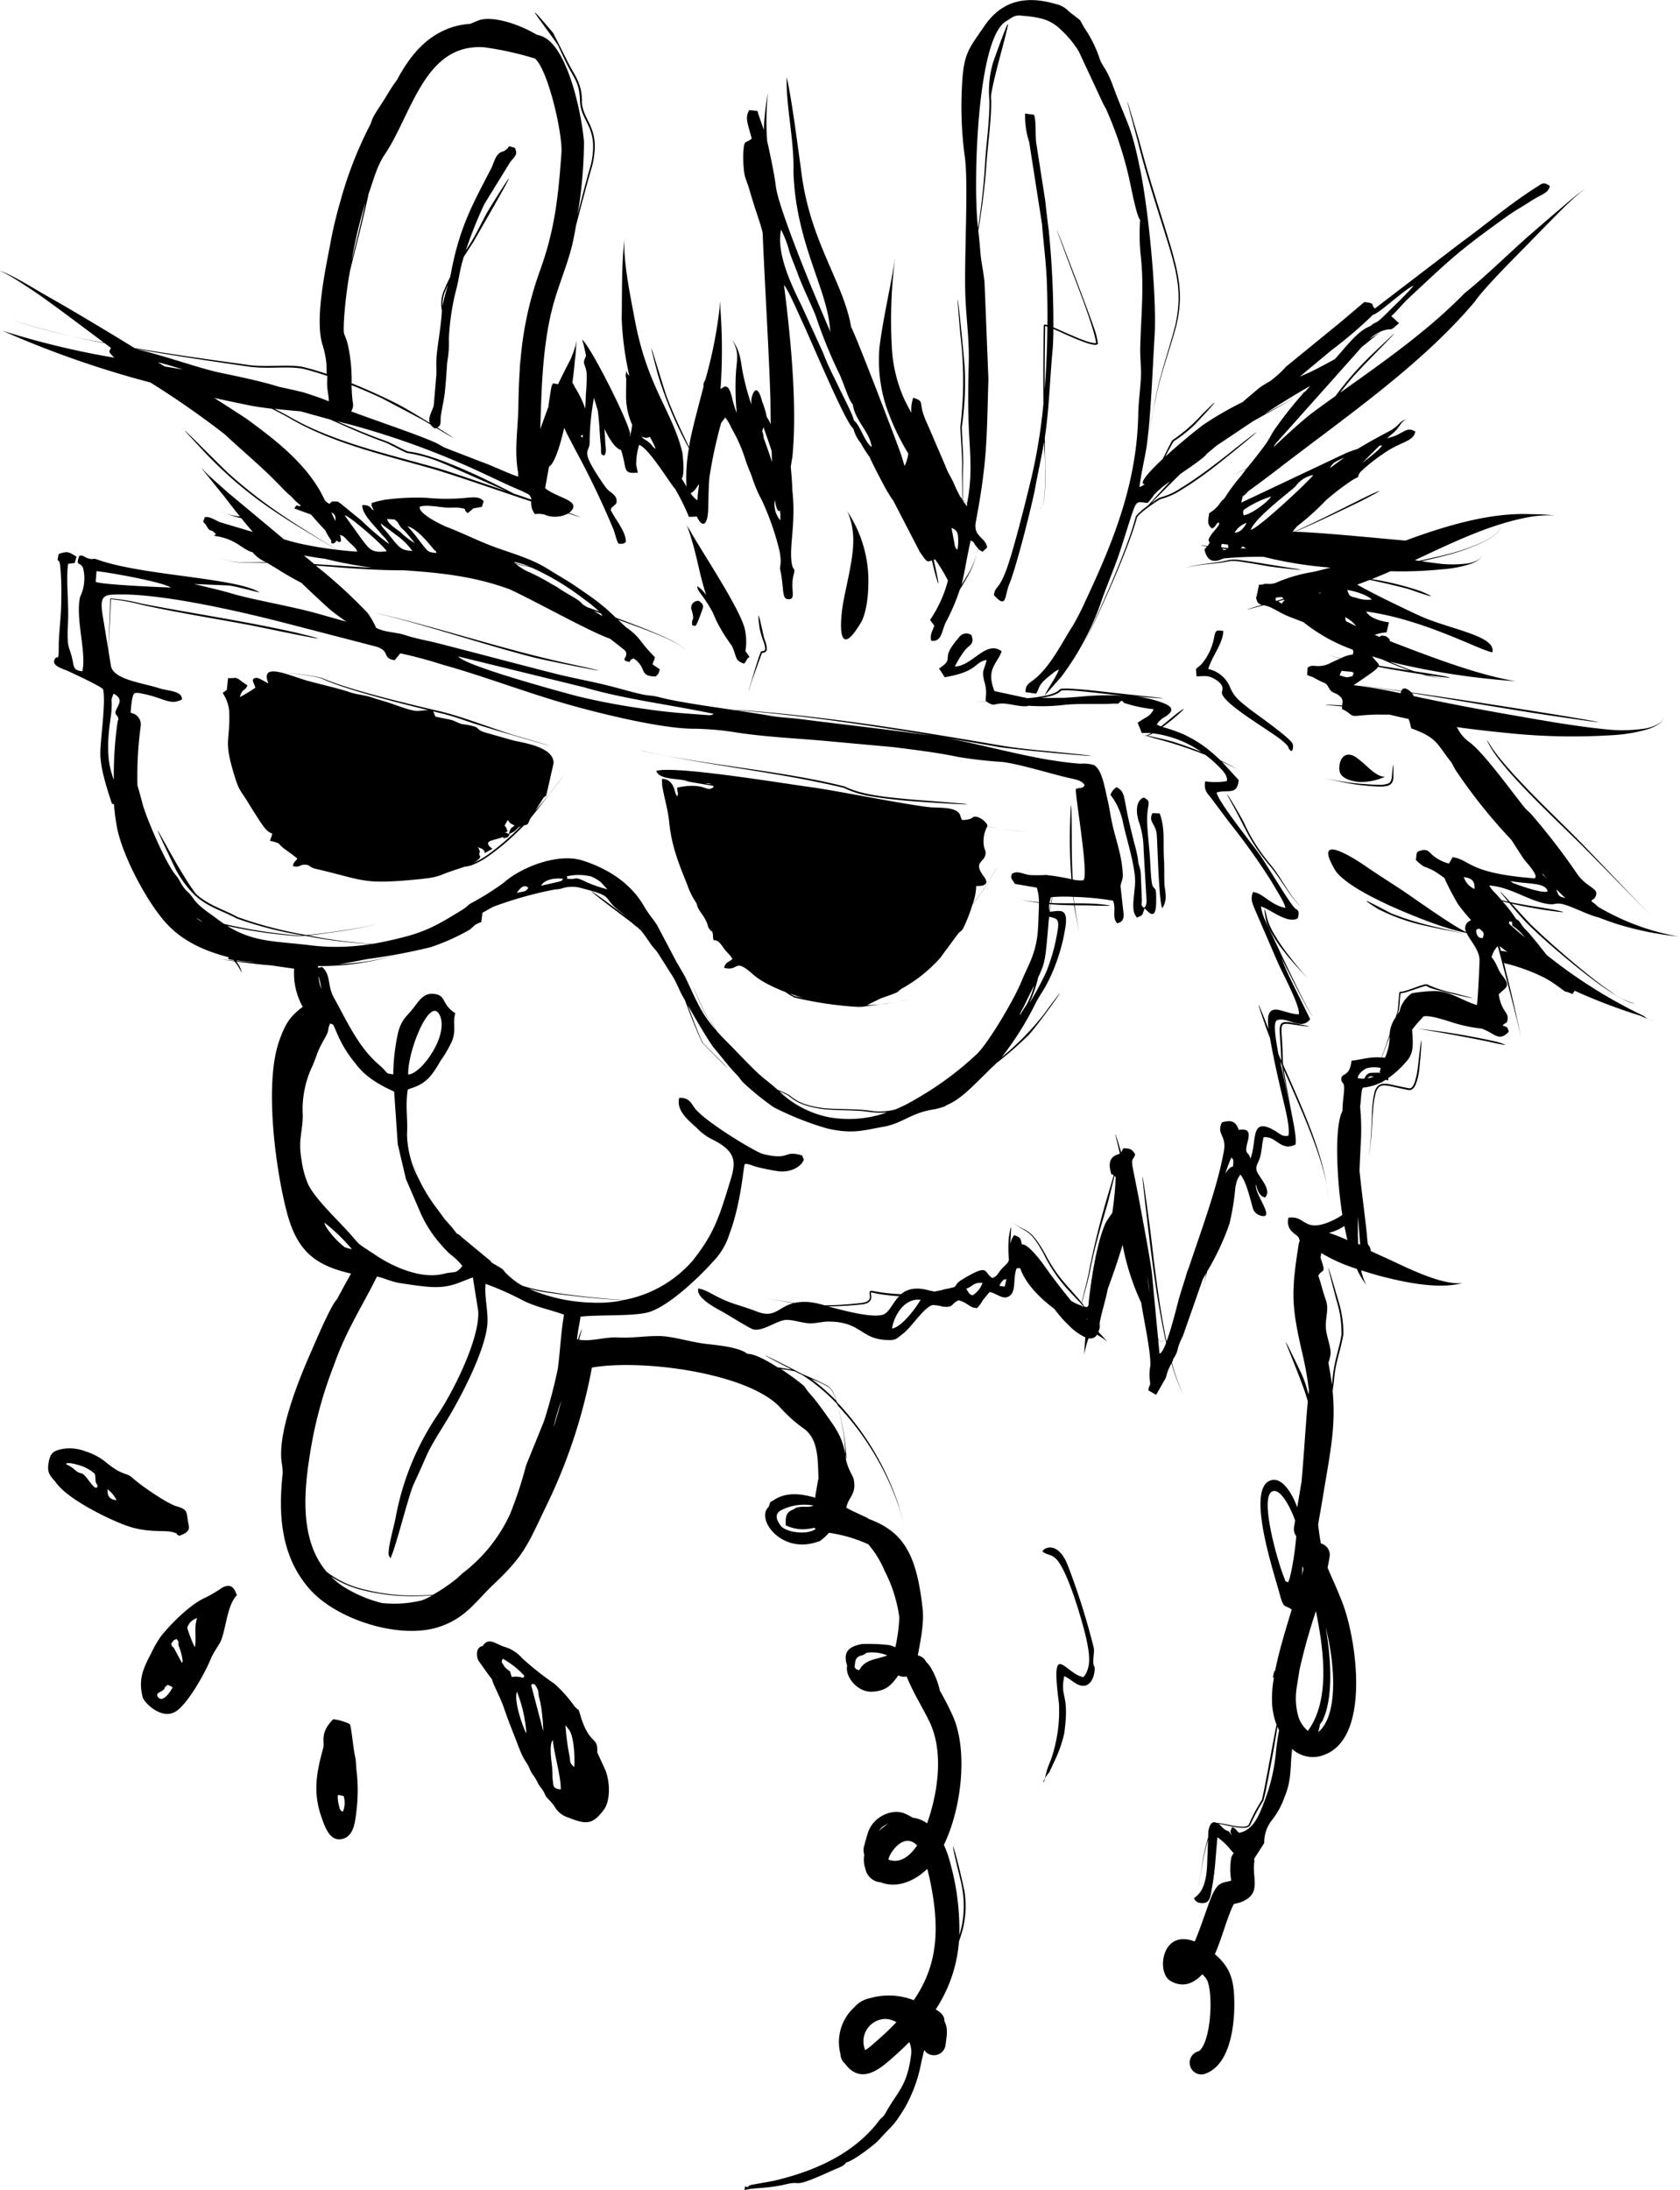 <?xml version="1.0" encoding="UTF-8"?> <svg xmlns="http://www.w3.org/2000/svg" width="284.803" height="371.06" viewBox="0 0 284.803 371.06"><path d="M890.373,1107.49c-1.464-.955-10.206-2.53-12.612-2.778l-.136,1.823c1.228.484,10.727.88,12.749.955m92.018,21.4c-7.168-1.526-15.142-2.48-21.925-4.489l-21.368-5.234c1.191,1.662,18.763,6.362,20.3,6.759a115.868,115.868,0,0,0,11.645,2.17c2,.31,3.807.484,5.692.657l4.936.372c.621-.095.351-.035.721-.235Zm-18.019,29.726-1.079-1.166a6.37,6.37,0,0,0-1.662-1,8.822,8.822,0,0,0-4.179-.025c.5.571-.707.36.905.447.124.012.682-.124.843-.112a6.438,6.438,0,0,1,1.575.62,23.016,23.016,0,0,0,3.6,1.24Zm-7.5-1.786c-1.253-.149-3.1.025-3.745,1.178l2.914-.657c.881-.3.311.079.831-.521Zm-5.916,1.525c-.67-.62-1.3-.087-1.947.868l1.277-.26a1.375,1.375,0,0,0,.273-.136l.322-.323c.021-.024.041-.094.071-.144ZM930.607,1190c2.207-.1,6.746-6.436,5.432-9.834-1.586-4.059-5.6,5.941-5.436,9.841Zm93.109-88.918a8.571,8.571,0,0,0,.087-2.319,1.425,1.425,0,0,0-1.1-1.352l.521,2.7a1.78,1.78,0,0,0,.111.509c.206.437.045.117.38.467Zm49.729-3.373c1.278-.223,10.07-8.445,10.591-9.288a4.76,4.76,0,0,0-3,1.91c-.759.776-6.959,5.386-7.592,7.386Zm-1.228-2.468c1.116-.05,4.08-2.183,4.675-3.175a16.984,16.984,0,0,0-4.167,1.947c-.695.4-.622.524-.508,1.234Zm-1.525,2.951c1.029.025,1.761-1.066,2.034-1.662a3.758,3.758,0,0,0-2.035,1.667Zm23.24,11.323c-.707-.769-2.976-1.463-4.142-1.612.4,1.029.31,1.042,1.575,1.339a5.563,5.563,0,0,0,2.566.275Zm29.825,49.457c-.3-1.538-3.175-1.191-6.3-1.749l.322.248c1.066.521-.57-.186.36.161,1.19.475,4.8,1.715,5.618,1.345Zm-12.389-.422c.087-1.352-.484-1.823-1.811-2.009a3.222,3.222,0,0,0,1.811,2.016Zm-175.975-56.91c-.26-.744-.025-.074-.546-.719-.98-1.215-2.939-3.534-4.415-3.807.831.657,2.542,3.15,3.224,3.881.567.622.877.512,1.737.652Zm-8.445-.3c-.384-.868-6.536-6.2-7.118-6.077l2.852,3.981c1.271,1.6,1.571,2.463,4.261,2.1Zm4.353-.062a11.694,11.694,0,0,0-2.53-2.542l-2.84-2.121c.2.67.546.88,1.153,1.612,2.009,2.5,2.179,2.95,4.219,3.06Zm99.842,123.929a2.106,2.106,0,0,0-.31.6l.893.124.3-1.3C1031.329,1224.93,1031.863,1224.37,1031.143,1225.21Zm-4.874,2.2a4.045,4.045,0,0,0,1.687-2.1c-1.476-.186-1.724.669-2.753.967.037.062.074.149.1.2l.409.608c.21.225.26.205.558.325Zm-13.641,5.618c1.625-.211,4.092-3.547,4.837-4.861-3.014-.357-4.639,3.183-4.837,4.863Zm-6.659-156.592c-.682-.558-1.575-3.807-2.48-5.556a82.3,82.3,0,0,1-3.733-9.214c-.583-1.637-2.22-4.861-3.125-7.354-.422-1.178-1.042-2.567-1.414-3.77a17.282,17.282,0,0,0-1.414-3.683c-.831,4.055,1.773,9.375,3.5,12.91l3.572,7.813c1.178,3,1.587,3.547,2.7,5.915.694,1.476,2.468,4.824,2.579,5.692,1.042.707,1.773,3.621,3.026,4.5-.347-2.639-2.867-4.489-3.207-7.249Zm-55.335,225.171a23.592,23.592,0,0,0-1.6-7.044c-.5,1.464.67,5,1.364,6.622.215.485.085.175.235.425Zm8.111,5.729c.124-1.463.012-5.047-.868-6.312l-.62-.794a40.054,40.054,0,0,0,.707,5.308c.109.952.039,1.162.779,1.8Zm-2.294,3.807c.124-1.922-1.141-6.126-1.327-8.383-.682.682-.223,3.634-.136,4.527.074.744.037,1.538.112,2.207.143,1.216.033,1.416,1.353,1.646Zm-69.473-22.98a18.22,18.22,0,0,1,1.8-3.113c1.773-2.183,5.1-5.456,7.478-6.436a24.73,24.73,0,0,0,2.828-1.687c1.463-.732,2-.025,2.468,1.29-1.6,1.649-1.773,5.234-2.642,7.577-.285.769-1.252,1.935-1.773,3.2-1.079,2.6-3.8,7.391-5.767,8.805-2.48,1.773-5.556-1.414-5.779-2.294-.768-2.985.052-4.8,1.382-7.345Zm7.453-1.1c.335-1.947-.211-2.964.372-4.961a2.412,2.412,0,0,0-1.662,1.649,22.592,22.592,0,0,0,1.292,3.309Zm-2.2,2.616c.062-.124.124-.074.124-.372a8.816,8.816,0,0,0-.67-2.5c-.136-.781.174-.509-.347-1.178-.67.3-.347.074-.93.819.385.992.1.174.484.732Zm-.434-21.529c-1.066-.6.2-.161-.856-.546-1.364-.509-4.068.112-7.552-.992-3.113-.992-10.343-4.539-12.426-7.379-.732-.992-1.587-1.476-1.377-3.088.235-1.885.719-2.331,2.183-2.666a7.3,7.3,0,0,1,4.1.36,10.247,10.247,0,0,1,3.261,1.674c3.113,2.592,3.683,1.86,4.675,2.778,1.463,1.352,5.916,4.39,7.5,4.849,1.872.546,1.711.893,1.959,2.555.2,1.165.559,1.705-1.461,2.455Zm-10.64-6.027a5.164,5.164,0,0,0-1.526-1.86c-.048,1.077.242,1.717,1.532,1.857Zm-8.569-6.1a5.4,5.4,0,0,1,1.625,1.066c1.277.967.756-.3,2.517,2.059,1.178,1.588,1.191.521,1.228.446-.558-.558-.26-1.24-.5-1.959a6.745,6.745,0,0,0-2.145-1.278c-.46-.177-2.62-.837-2.72-.337Zm18.081,37.774-.831-.4c-.88.62-.161.459-1.042,1.079-.186.124-1.315.472-.4,1.191.787.593,2.027-1.287,2.277-1.877Zm27.208,5.432a8.868,8.868,0,0,1,2.791.806c.3.273.583,4.018.918,5.444.211.905.161,1.91.3,2.84a28.349,28.349,0,0,1-.025,6.151c-.248,2.121-.434,4.489-2.356,5.023-2.158.6-3.014-2.059-3.485-3.323-1.563-4.229-1.1-7.528.186-12.1.257-1.05-.643-2.49,1.677-4.84Zm137.437-137.459c.3-.273.409-.385.459-1.129l-.5-8.718a15.249,15.249,0,0,0-.756-4.626c-.459-1.215-.781-3.646.781-4.229,1.587.868.36.856.6,4.787.1,1.587.273,3.261.409,4.849.112,1.377.161,3.832.385,4.936.273,1.315.695.186.707,2.2.012,1.624.074,4.2-1.662,2.282l-.273-.285c-.534,1.154-.087,1.054-1.315,1.575-.98-1.116-.583-2.667-.335-5.568.236-2.678-1.513-7.937-2.059-10.653a11.362,11.362,0,0,0-2.1-4.576,2.594,2.594,0,0,1,1.017-1.3c1.376.707,1.215,1.451,1.848,4.539.335,1.624.781,3.373,1.2,5.06a22.774,22.774,0,0,1,.57,2.468c.025.161.062.571.087.707l.074.335c.012.062.087.248.1.31a4.843,4.843,0,0,1,.248,1.376l.173,4.291C1054.966,1161.44,1054.743,1161.16,1055.314,1161.77Zm-8.346,128.627c.074,1.314-.5,2.964-1.674,3.15-1.29.2-2.232-1.1-3.472-1.612-.794,3.807.943,2.728,0,9.661a21.529,21.529,0,0,1-1.563,4.526c-1.575,3.411-.657,1.389-1.761,3.2a2.961,2.961,0,0,0-.273.608c.285-.2.236-.447.409-1.091a14.38,14.38,0,0,1,.521-1.761,19.213,19.213,0,0,0,1.067-3.249,24.622,24.622,0,0,0,.694-7.292c-1.451-11.186.992-5.022,4.142-4.439,1.439-1.625.992-4.117.558-6.225-.484-2.356-3.026-11.409-5.047-13.667-.918-1.029-1.736-.744-2.456-1.426.459-.818,2.728-1.538,4.254,2.257a119.354,119.354,0,0,1,4.452,14.075c.184.928-.372,2.588.148,3.288ZM928.8,1096.39l-.484-.422-1.277-.1c.037.781,1.575,1.7,2.307,2.282a11.81,11.81,0,0,0,2.344,1.8c-.335-.471-.98-1.24-1.389-1.711C929.493,1097.3,929.553,1097.74,928.8,1096.39Zm137.432,24.9a5.2,5.2,0,0,1,3.77,3.274c.707,1.637,1.935,2.468,3.423,3.646.707.558,6.61,4.688,7.081,5.7a1.184,1.184,0,0,1,.087.657c-.124.818.075.235-.285.645-1-.806.223-.347-1.7-1.9-2.121-1.724-10.194-6.312-10.07-8.086.025-.31.608-1.079-1.066-2.145-1.3-.818-1.9-.546-3.224-.546l-.1-1.215c.571-.62.608-.385,1.3-1.3a9.673,9.673,0,0,0,1.761-4.006c.26-1.215.236-1.376,1.575-1.166-.055,2.132-1.977,4.372-2.548,6.442Zm-59.985,169.1c.583.67-.062.149.794.558,1.067-1.947,2.7-1.749,4.775-2.53a6.543,6.543,0,0,0-3.522-.446c-.756.632-.93.3-1.5.756-.5.412-.384,1.022-.544,1.672Zm-63.023-3.572c.942-1.464,1.972-.509,3.547.1a6.324,6.324,0,0,1,3.15,1.972,50.912,50.912,0,0,0,5.457,4.316,22.447,22.447,0,0,1,3.435,3.857c.806.905.546.037.955,1.438,1.562,5.271,3.051,3.5,2.877,6.337l1.265,2.765c.831,1.712,1.129,5.271-.161,6.982-1.91,2.53-2.964,2.505-6,1.3a4.083,4.083,0,0,1-2.394-1.96,8.952,8.952,0,0,0-1.017-1.178c-.583-.62-.434-.67-.831-1.339s-.509-.608-.881-1.29a8.477,8.477,0,0,0-.694-1.228,5.014,5.014,0,0,1-.781-1.376c-.781-1.649-.769-.806-2.021-4.1-.831-2.195-1.476-3.683-2.22-5.878-.632-1.86-1.612-3.671-1.885-4.415-.4-1.079-.087-.447-.669-1.24l-1.823-2.542c-.393-.714-.523-2.344.7-2.514Zm3.212,2.716.546.868c1.414,1.327.57.074,1.191,1.674a3.628,3.628,0,0,1,1.873.136c.372-.322.1-.037.235-.347a14.057,14.057,0,0,0-3.671-2.9Zm5.581,3.77c-.781-.05-.037-.36-.571.149l2.059,7.813a34.919,34.919,0,0,0-.372-4.154c-.087-.719-.273-1.2-.422-2.021a2.764,2.764,0,0,0-.691-1.781Zm106.419-131.5c-.57-.918-.818-10.938-.93-12.376-.149-2-1.5-2.2-.732-3.721l1.228.049c.967,2.728.533,4.713.719,7.739.087,1.414.025,2.716.074,4.192.013.459.211,1.3.211,1.947A3.39,3.39,0,0,1,1058.439,1161.8ZM918.986,1312.092c-.409-.062.012-.161-.323.062a5.6,5.6,0,0,0,.174,1.612c.211.744.136.856.682,1.141a3.886,3.886,0,0,0,.136-2.666Zm59.75-198.248c-.136-1.3.5-.571-.062-2.468a1.152,1.152,0,0,1,1.24-1.612c.98.769.732.955.26,2.257-.891,2.4-.821,2.019-1.441,1.819Zm111.947,8.669c.434-1.253.174-.3-.074-.744l-1.538-.136-.161-.062a1.689,1.689,0,0,0-.384.806,8.811,8.811,0,0,0,1.24.322Zm5.506,17.027a9.51,9.51,0,0,1-4.564.868c-1.066-.124-2.629-.484-3.088-1.6-.4-1.922.707-3.981,2.828-2.505.4.3.769.6,1.141.918.9.779,2.43,2.409,3.682,2.309Zm-118.495-42.76c.211.335.409.6.62.942,2.332,4.142,8.16,12.749,9.3,16.581a10.088,10.088,0,0,1,.161,3.968l.694.967c-.608.409-.372.558-.93,1.141-1.637-.533-1.178-1.116-2.071-3.026a27.329,27.329,0,0,1-2.567-4.13c-.248-.533-.471-1.054-.682-1.55l-.6-1.029c-1.178-2-2.046-2.592-2.009-3.386a5.757,5.757,0,0,1,1.513,1.513c-1.265-3.832-1.5-6.61-2.976-10.987a6.723,6.723,0,0,0-.454-1.014Zm27.32-2.282c.062.112.124.236.186.347l-.012-.037a21.257,21.257,0,0,1,3.41,10.616c.074,2.332-.1,5.593-1.091,7.726-3.968,6.845-3.906.93-3.088-3.534.285-1.439.6-2.877.893-4.316.707-3.646,1.3-6.932-.161-10.479a.125.125,0,0,1,.012.037,3.653,3.653,0,0,1-.15-.368Zm14.348,38.084c-10.219-1.7-20.3-3.2-30.743-4.13-.744-.05-1.488-.087-2.22-.112,2.022.3,3.919.583,5.469.856,1.873.335,3.311.335,5.258.583,7.465.955,14.013,1.649,21.467,2.7.261.021.51.061.769.1Zm-23.972,43.727a5.4,5.4,0,0,0,.756.422c.521.112,1.042.211,1.563.31a14.307,14.307,0,0,1-1.464-.422c-.3-.119-.582-.219-.852-.319Zm49.813,53.011a3.386,3.386,0,0,1-.434-.384c-.012.087-.037.174-.05.26C1044.884,1229.25,1045.045,1229.28,1045.2,1229.32Zm-31.363-1.773a27.11,27.11,0,0,1-4.564-.6.624.624,0,0,0-.149-.025.133.133,0,0,0-.062.013.012.012,0,0,0-.012.012c-.013.012-.013.049-.013.062-.012.05.062.509.062.62a1.481,1.481,0,0,1-.05.409,1,1,0,0,1-.236.4,1.685,1.685,0,0,1-.508.322,2.853,2.853,0,0,1-.856.186,56.128,56.128,0,0,1-5.692.335c2.865.756,7.3,1.935,9.214,1.438,1.146-.279,1.666-1.969,2.869-3.169Zm-46.567.657c-1.3-.037-2.592-.124-3.894-.223-3.311-.285-6.647-.657-9.946-1.166-.831-.149-1.625-.322-2.406-.533a28.674,28.674,0,0,0,10.665,2.357,21.663,21.663,0,0,0,5.581-.439Zm52.631-32.33a6.582,6.582,0,0,0,.707-.112,7.238,7.238,0,0,0,.694-.211,1.743,1.743,0,0,0,.422-.236,14.832,14.832,0,0,1-1.824.555Zm61.97-34.314c0-.025-.013-.037-.025-.062a.37.37,0,0,0-.062-.074,2.138,2.138,0,0,0-.186-.161c-2-2.158-3.1-4.477-5.085-6.821-3.026-3.584-3.72-5.618-5.792-9.475-3.311-5.94.633.534,1.538,2.319a30.588,30.588,0,0,0,4.415,7.007c2,2.431,2.927,4.7,4.936,6.945.05.062.124.112.174.174a.319.319,0,0,1,.062.074.1.1,0,0,1,.028.074Zm1.327,12.252h0l-.013-.012a.333.333,0,0,1-.062-.074c-.087-.087-.174-.186-.26-.273-.31-.31-.6-.645-.905-.955-.943-1.017-1.835-2.021-2.7-3.113a24.014,24.014,0,0,1-2.567-3.832,8.424,8.424,0,0,1-.62-1.513c-.037-.124-.062-.236-.087-.359-.4-2.133-.248-2.232.248-.062a10.732,10.732,0,0,0,.732,1.8c.05.087.087.174.136.26a32.088,32.088,0,0,0,2.331,3.572c.831,1.1,1.674,2.158,2.567,3.212.285.335.583.657.868.98.087.087.161.186.248.273a.332.332,0,0,1,.062.075l.025.025Zm-26.365-41.619a9.291,9.291,0,0,1-.893.4c.918.173,3.324.732,4.241.992,1.749.558,3.336,1.129,4.874,1.761a18.317,18.317,0,0,0-8.219-3.156Zm-4.551-6.349c-1.079-.087-1.984-.174-2.394-.211-.273-.037-.558-.062-.831-.1-1.773-.2-3.535-.41-5.308-.558-.6-.049-1.178-.087-1.773-.087a3.857,3.857,0,0,0-.533.037.663.663,0,0,0-.149.037c-.012.012-.037.012-.05.025a2.359,2.359,0,0,1-.856.57,6.5,6.5,0,0,1-1.265.4c-.434.1-.856.174-1.277.236,1.488-.012,3.336,0,3.993-.025,2.17-.1,3.844-.36,6.052-.4,1.244-.038,2.809-.028,4.394.072Zm49.444,56.377a123.074,123.074,0,0,1,13.53,2.257c3.472,1.116-1.2.012-1.91-.137-3.792-.761-7.785-1.491-11.617-2.121Zm39.538-19.121q-5.767-5.953-11.6-11.831c-2.951-2.914-5.928-5.729-8.83-8.706-1.426-1.463-2.865-2.989-4.179-4.539-.248-.3-.5-.6-.732-.893a23.5,23.5,0,0,1-1.612-2.219c-1.314-2.245-.967-1.848.137-.087.521.756,1.079,1.451,1.662,2.158,1.451,1.724,2.976,3.348,4.539,4.973.124.136.273.273.4.409,2.89,2.964,5.915,5.816,8.768,8.768C1133.665,1155.1,1137.448,1159.12,1141.267,1163.1Zm-78.86-58.932c2.158-.744,5.023-.744,7.354-1.351a6.768,6.768,0,0,1,2.059.049c1.141.136,2.269.323,3.41.509,1.438.236,2.877.471,4.316.694,6.2.943-1.612.05-2.9-.149-.484-.087-.967-.161-1.451-.248-1.129-.2-2.257-.4-3.386-.558a7.458,7.458,0,0,0-1.959-.1c-2.47.546-5.025.436-7.447,1.156Zm-92.6,30.879c.149.037.31.074.459.112,10.913,2.455,23.959,3.385,34.339,6.039,2.877,1.438,7.218,1.811,10.417,2.121,1.054.1,2.12.186,3.175.26,13.865,1.054,4.8.633-3.2.025-1.91-.2-3.77-.372-5.667-.707a16.2,16.2,0,0,1-4.861-1.464c-10.814-2.629-23.079-3.782-34.19-6.287-.166-.026-.326-.066-.476-.1Zm-44.868-23.29.347.074c10.8,2.53,21.12,6.039,32.033,8.445,13.294,2.865-1.091.074-5.345-.918-8.991-2.319-17.722-5.345-26.688-7.515-.113-.023-.233-.063-.353-.083Zm114.017-48.457c-.05-.025-.112-.037-.161-.062-.074-.025-.149-.037-.236-.062h-.025c.012,0,.012-.012.025-.012s.025-.037.025-.037c-.062,3.584-.087,7.218-.087,10.851C1038.783,1070.41,1038.931,1066.8,1038.956,1063.3Zm-1.339,30.793a.417.417,0,0,0,.124,0,.2.2,0,0,0,.111-.062.738.738,0,0,0,.2-.273,4.016,4.016,0,0,0,.3-1.067,25.711,25.711,0,0,0,.236-3.386c.012-1.649,0-3.485-.136-5.122-.012-.446-.025-.905-.05-1.364-.112.657-.223,1.314-.36,1.972-.4,2-.831,4.055-1.2,6.064-.508,2.691-3.15,13.208-4.341,16.047-.831,2-.384,4.365-2.616,1.848.335-1.724.756-.67,2.1-4.217,1.191-3.15,3.448-12.2,4.3-15.787a93.506,93.506,0,0,0,2-12.376c-.037-4.489-.012-9.09.062-13.307a.2.2,0,0,1,.05-.087c.025-.025.05-.025.074-.037a.427.427,0,0,1,.124-.012,1.893,1.893,0,0,1,.285.062.232.232,0,0,0,.087.025c.025-2.493-.012-4.936-.1-7.255-.124-3.448-.57-6.548-.806-9.748l-2.182-13.976a14.173,14.173,0,0,1-.7-4.849l1.513.2c.422,1.153.161,3.46.4,4.936l1.476,9.437c.2,1.687.36,3.249.6,5.01a158.149,158.149,0,0,1,.806,16.63c.856.372,1.712.756,2.58,1.141.98.422,1.947.843,2.952,1.19a8.6,8.6,0,0,0,1.141.31,2.155,2.155,0,0,0,.4.037.577.577,0,0,0,.248-.037.168.168,0,0,0-.05.037.11.11,0,0,0-.012.062c-.36-2.617-2.8-8.8-3.844-11.583-7.379-19.619,1.91,4.353,3.609,9.326a12.024,12.024,0,0,1,.521,2.245.233.233,0,0,1-.025.1.248.248,0,0,1-.087.074.915.915,0,0,1-.36.062,2.858,2.858,0,0,1-.459-.05,8,8,0,0,1-1.178-.335c-1.017-.36-1.984-.769-2.964-1.2-.818-.36-1.637-.744-2.468-1.1-.012,1.525-.062,2.865-.161,3.857-.446,4.737-.546,9.537-1.29,14.547l.013,2.059c.025,1.736.111,3.373.087,5.134a25.736,25.736,0,0,1-.248,3.386,3.628,3.628,0,0,1-.31,1.066.856.856,0,0,1-.2.273.327.327,0,0,1-.111.062.177.177,0,0,1-.146.038Zm-100.265-37.9c-.124.261-.248.521-.36.794a6.213,6.213,0,0,0-.583,2.79,36.039,36.039,0,0,1,.944-3.577Zm148.89,83.722c1.836.273,3.584.632,5.457.794,1.141.087,2.294.186,3.435.2a3.828,3.828,0,0,0,1.674-.248.854.854,0,0,0,.347-.347,1.973,1.973,0,0,0,.174-.583c0-.012.012-.062.012-.074.174-1.922.335-3.7.273.112a1.7,1.7,0,0,1-.186.694,1.2,1.2,0,0,1-.459.471,1.948,1.948,0,0,1-.422.161,5.314,5.314,0,0,1-1.4.111c-1.141-.037-2.307-.161-3.448-.285-1.885-.241-3.634-.7-5.457-1Zm-46.455,20.016c-.037.236-.087.571-.149,1.017,1.327.05,2.567.037,3.844.037-.062-.372-.112-.732-.161-1.091a28.259,28.259,0,0,0-3.534.036Zm-.471,1c.074,0,.161.012.236.012q.112-.632.186-1c-.062.012-.124.012-.186.025-.1.4-.187.7-.236.972Zm0,1.327c.074-.409.136-.794.2-1.116-.074-.012-.161-.012-.236-.025a3.637,3.637,0,0,0,.036,1.153Zm-5.01,17.684c.384-.645.769-1.265,1.141-1.811a13.649,13.649,0,0,0,1.265-3.224c-.446.881-.98,1.972-1.674,3.411-.211.446-.36.657-.509.943-.211.439-.248.6-.226.689Zm-22.558,16.469a13.146,13.146,0,0,1-3.15-.111c-2.208-.3-4.551-.2-6.8-.372a16.835,16.835,0,0,1-3.6-.645,8.273,8.273,0,0,1-3.113-1.686,12,12,0,0,0-1.587-.769,16.845,16.845,0,0,0,8.5,4.415,19.222,19.222,0,0,0,9.75-.823Zm27.531-33.161-.087.546c-.546,6.436-.533,7.131-1.8,9.747a22.513,22.513,0,0,1-1.488,4.378,49.613,49.613,0,0,0,2.9-5.4,32.163,32.163,0,0,0,1.972-7.5c.09-1.366-.2-1.426-1.5-1.766Zm-50.957-38.184c0-.273.893-3.125.992-3.472q.335-1.116.707-2.232c.074-.248.174-.484.26-.732.025-.074.062-.136.087-.211l.037-.074c.012-.012.025-.025.025-.037s.025-.012.037-.025a.179.179,0,0,1,.074-.025,1.107,1.107,0,0,0,.285-.025.336.336,0,0,0,.248-.186.441.441,0,0,0,.037-.174,4.311,4.311,0,0,0-.323-1.352,14.955,14.955,0,0,1-.632-2.207c-.657-5.246.6,1.116.781,1.7a4.247,4.247,0,0,1,.137.422,4.38,4.38,0,0,1,.322,1.476,1.087,1.087,0,0,1-.062.273.568.568,0,0,1-.174.211.685.685,0,0,1-.273.124,1.088,1.088,0,0,1-.347.025.114.114,0,0,0,.062-.012.043.043,0,0,1,.025-.013h0l-.025.037a.939.939,0,0,0-.087.2c-.1.236-.186.471-.273.719-.273.732-.533,1.463-.794,2.195a32.04,32.04,0,0,0-1.125,3.4Zm-39.027-36.882a1.762,1.762,0,0,0,.1.558l.025.013c-.047-.175-.087-.365-.127-.565Zm-44.781,82.828c-.124-.025-.236-.037-.36-.062-.98-.087-1.885-.186-2.641-.3a.655.655,0,0,0,.074.1c.966.11,1.946.18,2.926.27Zm112.355,149.6c-2.294-2.43-4.812,1.488-4.849,2.394.025.012.05.025.112.05C1014.1,1323.69,1015.7,1322.34,1016.869,1320.61Zm-5.456,29.39c-.062,0-.124.012-.186.012a3.806,3.806,0,0,0-3.162,5.246l.05.012a9.978,9.978,0,0,0,1.414-1.116,49.7,49.7,0,0,0,3.832-3.6A3.921,3.921,0,0,0,1011.413,1350Zm73.441-48.626a2.413,2.413,0,0,0,.608-.546c2.852-3.423,2.108-11.645.657-17.225.806,4.464,1.253,10.219.1,14.224a9.093,9.093,0,0,1-.409,1.154s-.2.484-.223.521l-.434.608a5.09,5.09,0,0,1-.3,1.26Zm-.372-20.475a100.821,100.821,0,0,0-2.778,9.934c-.173,1.079-.347,2.145-.508,3.212a11.407,11.407,0,0,0,.335,4.812,5.274,5.274,0,0,0,1.587,2.344c3.7-5.091,2.827-13.071,1.364-20.3Zm-57.22-179.993a20.265,20.265,0,0,1-1.438,3.77c-.459.794-.93,1.563-1.414,2.319.509-1.947.744-3.881,1.538-7.478.744.335.4.335.967,1a5.1,5.1,0,0,0,.347.383Zm-126.084,21.9c0-.087-.012-.087-.025,0a8.914,8.914,0,0,1-1.091.025l-.211,2c-.05.037-.223.161-.273.2-.236.186-.161.037-.422.335a6.448,6.448,0,0,1,1.1,3.113c.2,5.208-1,4.651.794,10.566.98,3.224.942,2.393,2.79,5.494l1.587,2.5c.521.719,1.178,1.885,2.133,2.121a7.1,7.1,0,0,1-.409,1.228c2.183.521,1.129.41,2.555,1.439.732.533,1.389.98,2.1,1.575-.31.5-.682.608-.744,1.29,1.141.26,1.141-.248,1.947-.248,1.042,0,.757.434,1.873.694,8.3,1.9,7.751,2.728,17.474,1.774,3.572-.347,3.361-.633,5.68-1.414.571-.2,1.364-.434,2.146-.719a4.786,4.786,0,0,0,1.463-.36,12.871,12.871,0,0,0,2.431-1.339,40.278,40.278,0,0,0,5.456-4.6c.236-.235.484-.471.719-.719.781-.087.62-.273,1.091-1.2,2.319-2.84,9.351-12.141,3.249-4.167-.806,1.017-1.612,1.972-2.443,2.9l1.377-2.17c.732-.744.26.223.57-.794l1.153-5.085c.05-2.865-5.568-3.5-6.982-3.894-1.327-.372-3.014-.856-4.464-1.265-1.426-.41-1.154-.645-1.8-1a12.51,12.51,0,0,0-2.257-.459c-.819-.223-1.265-.6-2.133-.781-.843-.186-1.488-.273-2.406-.5l-.359-.881c.583.137,1.1.273,1.575.385,1.587.385,3.15.93,4.7,1.463,3.559,1.228,22.992,6.721,7.49,2.207-4.018-1.252-8.1-2.9-12.129-3.943-5.258-1.24-15.96-3.733-20.524-5.779-2.964-.694-6.771-.893-9.9-1.364,2.505.372,7.8.818,9.859,1.451,3.534,1.736,12.588,4.031,18.119,5.382-2.344.037-1.4.62-6.164-1.079-1.141-.409-2.269-.682-3.361-1.054-1.327-.459-2.443-.471-3.7-.88-2.22-.732-4.527-1.24-6.932-1.873-3.2-.843-8.545-3.51-6.982.347-.558-.248-1.6-.98-2.083-.93-1.079.112-.236.968-.136,1.674a26.584,26.584,0,0,1-2.617,1.575c.446-1.6.794-.843,1.29-1.984a.615.615,0,0,0-.174-.1l-1.24-.893a1.147,1.147,0,0,0-.765-.27Zm43.938,27.543c-.359.471-.087.161-.509.434-.136.1-.285.2-.422.285a1.535,1.535,0,0,0,.372.434c.05.037.124.1.161.124a1.107,1.107,0,0,1,.174.124l-.335.186c-.037.025-.112.062-.161.087l-.645.36c-.037.025-.112.062-.161.1a.9.9,0,0,0-.521-.744c-.136.074-.26.149-.4.223l-.025-.062c-.223-.508-.1-.174-.3-.409a2.728,2.728,0,0,1,.719.248c-.136.074-.26.149-.4.223.2.471.025.174,0,.571l.012.26c.037.4.26-.161.05.546a3.755,3.755,0,0,1-1.364.942,1.08,1.08,0,0,0,.211-.087,14.482,14.482,0,0,0,2.381-1.339,42.453,42.453,0,0,0,5.4-4.6l.335-.335c-.67.31-.657.6-1.228.955l-.6.3a1.19,1.19,0,0,1-.223.1c.285-.893.26-.955,1.017-1.451-.868-.509-.608-.186-1.166-.955l-.372.632c-.323.682-.2,0,.149.818l.2.5a2.942,2.942,0,0,0-.719.322c.409-.273.583-.037,1.054.186-.5.632-.012.322-.645.545-.905.31-.012-.174-.608-.074l-.236.087c-1.228.409-2.468.508-2.121,1.166.136-.087.285-.186.422-.286.406-.265.136.075.506-.415Zm36.894-9.524q-.539-.075-1-.149a1.747,1.747,0,0,1,1,.144Zm48.365,14.137-.112.149-.012.012a39.492,39.492,0,0,1-3.993,6.052,9.194,9.194,0,0,0,.632-3.125c.05-.012,2.679.223,1.339-1.55-1.947-2.567,0-2.369.223-3.77.124-.744-.161-.719-.273-1.6a5.287,5.287,0,0,1,.571-3.138,61.291,61.291,0,0,0,7.019.856,51.966,51.966,0,0,1-7.019-.88.569.569,0,0,0,0-.323,3.188,3.188,0,0,0-1.724-1.314c-.781-.1-.657.161-1.042.31a3.7,3.7,0,0,1-1.538.211l-.2-.558c-.211-.533.124-.037-.273-.583-.744-1.017-3.224-.893-4.589-.98-3.113-.2-16.122-2.828-20.412-3.41-4.986-.67-23.191-3.7-26.316-2.766.434,1.389,3.224,1.3,4.6,1.563.273.05.583.112.893.186-1.7-.21.657.2,4.092.769a2.278,2.278,0,0,1,.149.2c-1.339,1.079-1.228-.893-6.188.1-.037.831.323.943-.037,1.5l-.26-.558c-.161-.533-.471-2.431-2.294-2.406l.049,1.141c.372,2.245.955,3.919,1.191,6.226.409,4.055,1.612,6.982,3.038,10.516a12.935,12.935,0,0,0,1.525,3.088c.186.36.1.385.273.781.359.856,1.2,1.525,1.687,3.014a1.423,1.423,0,0,0,.446.844c.459.558.2-.149.422.62a2.541,2.541,0,0,1,.025.422c.112,1.526.285-.322,1.773,1.959.459.707,1.178,1.191,1.513,1.91-.546.546-1.153.459-1.4,1.476,1.91.546,1.922-.806,3.138-.186,1.773.893,1.662,2.108,7.292,4.316a11.451,11.451,0,0,0,1.5.918,63.907,63.907,0,0,0,9.958,1.538c.124.012.248.012.372.012a5.754,5.754,0,0,0,1.463-.025l.062-.025c3.621-.385,12.959-2.071,3.547-.459a27.153,27.153,0,0,1-3.1.236l2.332-1.141c4.353-1.5,1.984-.818,4.142-1.984a24.876,24.876,0,0,0,5.915-4.849l2.84-3.845c.608-.843.682-.521,1.066-1.178a26.989,26.989,0,0,0,1.563-3.981,42.729,42.729,0,0,0,4.006-6.089.012.012,0,0,1,0-.009.012.012,0,0,1,.009,0,.816.816,0,0,1,.113-.191Zm40.028,50.668c-.285-.074-.707.261-1.29,1.178.31-.955.645-1.873,1.017-2.741C1070.282,1204.28,1070.642,1204.13,1070.4,1205.63Zm-14.237,20.326c.037.347.074.695.1,1.042-.136-.967-.248-1.972-.36-2.989.1.681.189,1.341.263,1.951Zm-10.467,5.4-.025.2-.1-.112a.351.351,0,0,0,.129-.089Zm4.254-17.9c-.31.409-.645.905-1.029,1.5-1.588,3.187-2.666,10.5-3,14.063l-.012.136c-.062.074-.136.161-.211.236-.149-.012-.31-.037-.459-.062a2.628,2.628,0,0,0-.422-.608c.422-1.86,1.029-3.671,1.4-5.6.707-3.758,1.786-7.292,2.852-10.95.3-1.054.918-3.547,1.253-4.985q.093.074.223.186a59.808,59.808,0,0,1-.592,6.093Zm1.513-10.268c-1.55-5.184-.98-2.939-.211.186-.074.037-.174.086-.31.161,0,0-1.848.273-1.327,2.6.236,1.042.074.583.583.93-.136.459-.323,1.091-.558,1.935a138.934,138.934,0,0,0-3.572,14.063c-.335,1.9-.918,3.77-1.29,5.6-.124-.161-.273-.347-.459-.583-2.617-3.014-3.795-3.993-5.816-7.825-2.7-4.762-3.237-3.349-5.717-5.444h0c-.012-.1-.037-.186-.049-.285a1.7,1.7,0,0,0,.049.285h0c2.629,2.245,3.026.968,5.531,5.543a25.714,25.714,0,0,0,4.278,6.263c.1.1,1.426,1.538,2.158,2.257-.012.087-.037.174-.05.272a8.144,8.144,0,0,1-1.712-.806c-1.4-1.7-2.753-3.447-3.993-5.159-1.2-1.748-3.336-4.539-4.378-4.415-.161-.88-.174-1.2-1.3-1.563a3.791,3.791,0,0,0-.67,1.563c.075-1.352.372-5.072-.236-1.116a21.036,21.036,0,0,0,.025,3.758,1.477,1.477,0,0,1-.1.248c-.248.521-.806.844-1.29,1.451-.657.831-.5.93-1.4,1.377a1.737,1.737,0,0,1-.409-.3c.285-.1.31-.124-.025-.025-.955-.893-.447-2.009-4.688.558-1.277.769-.868,1.042-1.389,1.29-.31.087-.608.161-.905.235-.087.012-.173.037-.273.05a5.688,5.688,0,0,0-.893.223c-.422.087-.831.173-1.24.248a9.729,9.729,0,0,1-1.042-.224c-2.294-.607-3.671-.136-4.638.67a31.767,31.767,0,0,1-4.824-.546,1.225,1.225,0,0,0-.2-.025.438.438,0,0,0-.174.037.269.269,0,0,0-.111.124.66.66,0,0,0-.037.149c0,.2.05.434.062.645a1,1,0,0,1-.037.335.772.772,0,0,1-.174.31,1.367,1.367,0,0,1-.422.273,3.368,3.368,0,0,1-.794.186,56.263,56.263,0,0,1-6.225.4c-.781-.211-1.414-.372-1.761-.422a8.567,8.567,0,0,0-3.361.012c-1.55-.223-3.286-.533-5.519-.893,2.17.359,3.857.682,5.37.93-2.629.657-3.15,2.629-6.238,1.426-.943-.372-2.579-.905-3.373-1.153-3.671-1.141-4.886-2.542-6.548-2.741-.446,1.563,2.9,3.274,4.03,3.894,1.091.6,4.675,2.877,5.3,3.026,1.637.409,4.043-1.587,5.618-1.612,1.215-.012,2.617.521,3.906.583.967.049,2.1-.3,3.224-.3,5.63.05,5.357,2.951,9.871,3.125,1.587.062,1.575-.174,2.716-1.042,1.538-1.166,3.733-4.725,5.146-4.886a7.7,7.7,0,0,1,1.6.273c1.96.2,1.315-.434,2.691-1.066,1.637.4,1.8,1.265,3.138,1.314a5.314,5.314,0,0,0,.98-1.327l1.153-1.4c1.339.248,2.431,1.612,3.6.484.893-.881.36-3.026,1-4.5a4.867,4.867,0,0,1,.583-.025c.93,2.629,3.237,4.985,5.8,6.907a21.33,21.33,0,0,0,2.517,2.853,9.531,9.531,0,0,0,2.741,1.972c-.087.992-.161,1.972-.186,2.939a14.5,14.5,0,0,1,.732-2.79,1.317,1.317,0,0,0,1.439-.608l.1.062c.372.223.719.446,1.079.694.124.1.236.186.347.285.012.013.124.149.149.136,0,0-.1-.149-.112-.161a3.865,3.865,0,0,0-.3-.359c-.285-.335-.583-.645-.88-.967l-.161-.161c.446-1.079.1-1.017.273-1.823.335-1.662.955-3.584,1.327-5.481.868-2.381,1.7-4.75,2.443-7.23.025-.074.037-.149.062-.211a41.192,41.192,0,0,0,3.162,9.822c.4,2.753,1.65,8.3,1.538,10.678a8.169,8.169,0,0,0-.111,2.257c.211,1.464-.05.6-.223,1.885l1.315.769,1.662-2.914a8.126,8.126,0,0,1,.955-2.418,28.182,28.182,0,0,0,2,5.283,2.31,2.31,0,0,1,.149.223.3.3,0,0,1,.025.112.722.722,0,0,1-.025.174.959.959,0,0,0,.025-.174.364.364,0,0,0-.025-.112,2.354,2.354,0,0,0-.149-.223,30.928,30.928,0,0,1-1.947-5.4,3.8,3.8,0,0,0,.26-.707c.136-.173-.025.137.31-.471.608-1.1.186-1.153,1.3-3.348l3.361-9.587c.025-.037.05-.086.074-.124.174-.322.36-.632.533-.955-.087.447-.174.881-.248,1.3l-.3,1.8c.112-.6.211-1.2.322-1.8.112-.521.236-1.042.372-1.575a43.2,43.2,0,0,0,3.782-8.073,43.673,43.673,0,0,0,1.017-6.35c.037-.087.062-.186.1-.3a3.479,3.479,0,0,1,.744-1.674c1.252,1.55,1.922,5.531,2.269,6.1a1.987,1.987,0,0,0,1.327.893c2.344.484-1.4-3.944-.955-5.37.1.781.6,2.158,1.55,2.232,1.2-1.29-1.042-3.385-1.414-4.44-.322-.905.322-1.389.608-2.579.248-1.054.273-2.108.546-3.162,2.17-.273,2.852,2.468,5.407,1.228.359-1.625-1.463-8.607-2.6-14.1.112.248.211.5.322.744.2,1.438.583,3.162.843,4.415l.633,2.976c.074.322.136.645.2.967.013.1.037.186.05.285,0,0,.012.1.012.112a1.011,1.011,0,0,1-.012-.112c-.012-.1-.037-.186-.05-.285-.062-.322-.124-.645-.186-.98-.186-.992-.372-2-.558-2.989-.186-1.042-.471-2.456-.657-3.72,3.237,7.329,7.28,16.246,7.552,21.777-.5-7.019-4.7-15.923-7.652-22.632-.037-.31-.05-.608-.062-.88-.012-1.377-.087-2.679-.174-4.043a10.47,10.47,0,0,1-.037-1.079v-.05a1.285,1.285,0,0,1,.137-.608.361.361,0,0,1,.136-.137.691.691,0,0,1,.223-.087,2.746,2.746,0,0,1,.843.012c3.857.558,4.762.657.446-.223l-.409-.074a3.342,3.342,0,0,0-.93-.012,1.085,1.085,0,0,0-.335.124.714.714,0,0,0-.236.235,1.748,1.748,0,0,0-.186.756c-.012.384.012.781.037,1.166.1,1.364.186,2.654.223,4.031,0,.074.012.149.012.223-.1-.236-.2-.459-.3-.682-.05-.124-.112-.273-.174-.434-.583-2.989-.856-5.32-.31-5.717,1.711-.806,4.117,1.873,5.68-.223l-2.889-5.866a47.668,47.668,0,0,1-2.021-4.589c2.2,4.427,4.836,9.574,5.308,9.958-1.129-1.451-6.015-12.017-6.97-13.989-.012-.025-.174-.36-.384-.806l-.57-1.24a8.691,8.691,0,0,1-.819-2.555c1.724.533,4.229,2.815,6.077,2.1.3-.4.05.509.273-.57.186-.955-.31-.98-.558-1.2-1-.93-4.849-7.515-6.089-9.239-1.451-2.009-6.932-8.818-7.218-10.4,1.848-.583,3.5.583,3.745-2.108l-2.741-2.989a1.137,1.137,0,0,1-.112-.124c.781.36,1.562.731,2.356,1.129a2.559,2.559,0,0,1,.57.384,1.2,1.2,0,0,1,.223.273.47.47,0,0,1,.074.285.471.471,0,0,0-.074-.285,1.2,1.2,0,0,0-.223-.273,2.62,2.62,0,0,0-.57-.4c-.88-.484-1.749-.93-2.592-1.339a29.236,29.236,0,0,0-2.666-2.294,21.863,21.863,0,0,0-3.708-2.17,29.841,29.841,0,0,0-3.448-1.191,1.129,1.129,0,0,1,.2-.136c.583-.434,1.129-.856,1.687-1.315.533-.446,3.063-2.654.719-.967-.856.645-1.7,1.414-2.567,2.083-.1.074-.211.161-.31.236a6.144,6.144,0,0,1-.707-.322,3.489,3.489,0,0,1,1.389-1.29c2.418-1.513.273-2.195-1.55-2.778a18.966,18.966,0,0,0-3.894-.719c3.857.31,8.346.608,1.625-.05-2.009-.211-4.006-.434-6.015-.657-1.773-.2-3.547-.4-5.333-.521-.6-.037-1.191-.074-1.8-.074a4.5,4.5,0,0,0-.57.037,1.176,1.176,0,0,0-.2.049.4.4,0,0,0-.149.1,2.169,2.169,0,0,1-.769.521,7.383,7.383,0,0,1-1.215.409,23.705,23.705,0,0,1-3.237.5,1.364,1.364,0,0,1-.223.012l-5.581-1.2c-1.513-3.832.558-4.675,1.215-6.746-2.617-1.984-4.973,2.53-7.912,2.579a15.92,15.92,0,0,1,1.773-2.852c.794-.881,1.587-1,1.017-2.48a1.508,1.508,0,0,0-2.108.409c-3.522,3.993-.422,3.323-3.386,5.271a12.561,12.561,0,0,1,.955,1.476c5.8-.992,4.886-2.518,7.131-2.939-.434,1.836-.856,1.662-.422,3.559a8.392,8.392,0,0,1,.322,1.662c.05.757-.1.943-.05,1.749l.074.05a8.719,8.719,0,0,1-2.183-.062,9.067,9.067,0,0,0,2.208.087c1.488,1.017,1.215.223,3.125.359,1.067.075,3.212.682,4.006.36a32.013,32.013,0,0,0,6.312-.174c2.765-.236,5.519-.05,7.924-.173,1.253-.062.781.186,1.513-.509.707.372.112.136.459.372a23.661,23.661,0,0,0,5.023,1.067,2.819,2.819,0,0,1-1.29,1.4,16.14,16.14,0,0,0-1.426.906c.26.632.446,1.091.707,1.748a11.472,11.472,0,0,1,1.6,0,6.441,6.441,0,0,1-.769.4c-.3-.05-.385-.05-.112.05a4.229,4.229,0,0,1-.843.285,8.409,8.409,0,0,0,.905-.273c.3.1.918.285,1.959.571a71.144,71.144,0,0,1,8.049,2.666c.558.422,1.079.856,1.55,1.29,1.265,1.2,2.282,2.158,2.071,3.15a12.1,12.1,0,0,1-3.671.037c-.273,1.724.509,2.1,1.278,3.187l2.8,3.745a110.948,110.948,0,0,1,7.242,10.157c.769,1.4,2.121,3.348,2.282,4.353-2.567-.508-3.807-2.542-5.494-2.691-.459,1.2-.136,1.8.3,2.9l3.857,8.929c.856,1.947,3.944,7.652,3.6,8.9-2.5-.112-4.6-1.959-5.171.322a7.668,7.668,0,0,0,.087,2.245c-1.5-3.782-2.84-7.131-.3.112.161.422.322.856.508,1.3.645,3.906,2.009,9.549,2.369,11.075.3,1.265,1.029,4.179.756,5.494-1.017.26-1.5-.385-2.393-.893-4.216-2.406-2.865,1.91-4.068,4.812-.211-1.327-1.1-.484-.471-2.828.446-1.649.223-2.331-1.5-2.071-.5-1.5-1.3-1.712-2.852-1.265-.967,2.083.831,2.108.335,4.886-1.054,5.94-3.745,13.158-5.977,19.83-.074.174-.149.359-.223.533-.112.347-.211.707-.322,1.1-.384,1.166-.732,2.319-1.066,3.423-.248.844-1.191,4.837-2.121,7.329-1.352-6.375-2.146-13.716-2.7-18.292-.372-2.939-2.208-16.37-.943-5.271.694,5.828,1.749,15.849,3.572,23.8-.4,1.042-.794,1.773-1.129,1.835l-.235-2.481c.037.05.062.1.1.149a.534.534,0,0,0,.112.124.588.588,0,0,0,.235.149.451.451,0,0,0,.223.012.4.4,0,0,0,.211-.087.546.546,0,0,0,.186-.223,1.064,1.064,0,0,0,.062-.335.948.948,0,0,1-.074.322.549.549,0,0,1-.186.223.39.39,0,0,1-.2.074.608.608,0,0,1-.211-.012.566.566,0,0,1-.223-.136.481.481,0,0,1-.1-.124,1.711,1.711,0,0,1-.136-.26l-.012-.037-.98-10.4c-.112-1.9-1.773-10.392-2.158-12.65l-1.191-6.027c-.211-1.525.161-1.042.459-2.059-.546-.756-.583-.955-1.972-1.029a6.3,6.3,0,0,0-.4.7Zm29.49,62.391-.025.137c-.012.062-.025.136-.037.211-.037.248-.087.5-.124.744a2.008,2.008,0,0,0,.347,1.488l.025.149c-.211,2.716-.918,6.969-1.389,7.726-.806-.447-.223.248-.657-.806-1.054-2.53-4.291-13.729-1.972-14.621,1.417-.577,3.228,3.143,3.836,4.973Zm8.359-49.928c.149.794.322,1.6.508,2.393l-.05-.025c-.794-.36-1.91-.806-3.038-1.191l-.025-.025a8,8,0,0,0,2.608-1.153Zm2.331,3.063c-.074-1.55-.062-3.15-.025-4.651l.36,4.712c-.1-.005-.208-.035-.331-.055Zm-23.662,98.231.235.037c.633.112,1.265.26,1.9.385a10.616,10.616,0,0,0,1.972.26,2.313,2.313,0,0,0,.769-.1,1,1,0,0,0,.3-.161.654.654,0,0,0,.2-.248,32.051,32.051,0,0,1,2.208-4.092,22.284,22.284,0,0,0,.558-2.418c.149-.756.3-1.513.446-2.282.161-.881.335-1.761.5-2.629.248-1.339.62-3.522.893-5.221.087.211.174.422.273.633a40.822,40.822,0,0,0-.583,4.2,31.416,31.416,0,0,1-2,8.073c-.831,2.083-1.724,4.6-4.179,5.085-.757-.57-.223-.5-1.178-.98-.5,1.067-.273.533-.161,1.426-.521-1.116-.5-.459-1.414-1.252a6.463,6.463,0,0,0-.735-.711Zm14.2-43.677c.062.174.112.359.174.533-.087.36-.186.744-.285,1.116.025-.161.05-.347.074-.57.028-.337.015-.717.04-1.077Zm-164.665,1.786a17.32,17.32,0,0,0,5.209,2.257,34.336,34.336,0,0,0,8.917,1.067c1.042-.012,2.034-.062,3-.137a8.38,8.38,0,0,1-1.823.868,19.723,19.723,0,0,1-6.7.422,22.369,22.369,0,0,1-6.746-2.927,13.561,13.561,0,0,1-1.853-1.544Zm81.4-33.484a20.333,20.333,0,0,1,2.89,1.327,2.7,2.7,0,0,1,.657.744,6.343,6.343,0,0,1,.583,1.29,2.986,2.986,0,0,1,.1.31c-.769-.781-1.575-1.538-2.468-2.294-.568-.487-1.138-.937-1.758-1.377Zm-83.052-66.062a7.53,7.53,0,0,1-.459-2.17c.025.062.05.137.087.236a14.172,14.172,0,0,1,.378,1.936Zm-3.373,28.858c-.025-.223-.062-.434-.087-.657a12.544,12.544,0,0,1-.112-2.158c.1-1.649.434-3.026.434-4.613a17.037,17.037,0,0,1,1.6-8.309c.558-1.215.818-2.344,1.488-3.609.136-.248.3-.571.422-.794,1.24-2.083.521-1.587,1.129-2.889.62.31.335-.248,1.129,1.588a19.8,19.8,0,0,0,3.075,5.084c1.513,2.1,3.646,3.535,6.647,4.874l.608,8.9,1.389,5.916,2.344,5.432a20.353,20.353,0,0,0,2.976,4.948c2.53,3.026,2.108,2.034,3.8,3.807l.447.533c-1.116,1.476-1.339.868-3.162,1.339-3.758.955-8.445-1.116-11.409-3.076-3.894-2.579-2.344-1.389-5.109-4.4-1.9-2.071-5.246-5.246-6.461-7.664a15.836,15.836,0,0,1-1.134-4.248Zm8.569,15.241c-.434-.112-.844-.223-1.24-.36-.087-.075-.186-.161-.31-.26-.893-.682-2.952-2.889-3.125-3.906a31.5,31.5,0,0,1,4.685,4.529Zm13.728,58.534c-1.017.074-2.058.112-3.15.124a33.557,33.557,0,0,1-8.879-1.129,16.082,16.082,0,0,1-6.015-2.914c-4.874-5.767-3.733-14.683-2.505-21.678a70.682,70.682,0,0,1,3.77-13.307c2.071-5.916,4.7-9.772,7.292-15.018,1.253.26,2.381.88,4.018,1.129,1.562.235,3.286.508,4.824.62,3.547.26,4.948-.732,7.416-1.6l.918,5.767c.223,4.849-4.452,13.914-6.858,17.461a45.837,45.837,0,0,0-7.143,17.436c-.236,1.315-1.315,5.01-1.191,6.25a.723.723,0,0,0,.025.174l.273.509c.905-1.8,3.088-10.74,3.969-12.625,2.914-6.213,1.637-4.353,5.469-10.566,2.17-3.522,6.92-12.315,7.019-16.94.05-2.183-.545-4.365-.322-6.374a50.594,50.594,0,0,1,6.411,2.852c2.257,1.116,4.465,1.488,6.883,2.369-.533,3.063-.645,6.1-1.054,9.2a90.163,90.163,0,0,1-2.344,8.855l-3.038,7.49a66.546,66.546,0,0,1-2.741,8.309,26.557,26.557,0,0,1-7.751,9.748c-.558.409-.831.769-1.414,1.24a31.036,31.036,0,0,1-3.88,2.617Zm21.8-33a1.3,1.3,0,0,1-.05.211c-.409,1.525-.843,3.026-1.327,4.49a40.106,40.106,0,0,1,1.389-4.7Zm37.229-5.246.819.112a13.027,13.027,0,0,1,1.625.31c.335.2.719.384,1.116.57.384.236.756.5,1.141.756a33.241,33.241,0,0,1,4.824,4.2c.409,1.4.707,2.889.992,4.279a49.163,49.163,0,0,1,.583,5.084c-.025-.124-.062-.26-.087-.409-.707-3.51-1.538-4.576-3.46-7.28-.583-.818-1.662-2.307-2.369-3.1-1.848-2.059-.31-.955-2.889-2.914-.512-.363-1.342-.973-2.292-1.6Zm18.193,77.025a9.146,9.146,0,0,0-1.6,1.228,2.364,2.364,0,0,1,.732-.794,5.191,5.191,0,0,1,.875-.434Zm.868-.459c-.025.012-.062.025-.087.037.025-.012.037-.025.062-.037Zm-13.443-49.68a2.055,2.055,0,0,0,.248.211c-1.575,1.091-4.923.545-5.866-.459l-.273-.385c-.025-.037-.062-.1-.087-.136-.446-.756-.694-1.476.211-2.121a8.619,8.619,0,0,1,5.655-.868c-.93.4-1.724.062-2.629.3a1.258,1.258,0,0,0-.719.323c-1.315.5-1.414,1.1-1.376,2.716a6.742,6.742,0,0,0,2.84.682,8.56,8.56,0,0,0,2-.264ZM881.476,1129.82a1.789,1.789,0,0,0-.161.533,64.1,64.1,0,0,0-.62,9.7,4.851,4.851,0,0,1-.285-.831c-1.017-3-.719-6.635-.223-9.884a14.311,14.311,0,0,0,.124-2.939l.261-.744a.3.3,0,0,1,.111-.174c1.848.979.608,1.972.273,3.1,0,.609.427.479.527,1.239Zm48.514,36.857c.124-.05.235-.087.36-.136-.136.049-.273.1-.422.149-.261.074-.533.136-.819.211-1.575.385-3.026.694-4.44.943-.062,0-.124.012-.186.012a78.815,78.815,0,0,1-10.8-1.426c1.935-.223,3.894-.5,5.792-.781,1.438-.223,2.865-.459,4.291-.781a11.793,11.793,0,0,0,1.439-.4,2.7,2.7,0,0,0,.434-.186,1.093,1.093,0,0,0,.124-.087.182.182,0,0,0,.062-.074.128.128,0,0,1-.062.074.447.447,0,0,1-.124.087,2.7,2.7,0,0,1-.434.186,14.484,14.484,0,0,1-1.439.384c-1.426.31-2.852.533-4.291.744-1.947.285-4.068.583-6.077.769a68.768,68.768,0,0,1-11.72-3.051c-2.269-1.24-4.328-1.786-6.436-3.385-.211-.174-.4-.335-.6-.521-3.324-4.167-10.43-18.875-3.745-4.762a17.759,17.759,0,0,0,3.547,4.985c2.319,2.071,4.452,2.518,7.106,3.931a62.153,62.153,0,0,0,11.2,2.865l-.483.037a85.549,85.549,0,0,1-12.86-1.984c-.422-.273-.856-.583-1.29-.918-1.116-.843-1.835-1.265-2.852-2.17-1.129-1-1.091-1.476-2.17-2.468-.967-.893-1.153-1.86-1.885-2.691-1.649-1.885-5.035-9.723-5.692-12.265-.347-1.376-.608-2.22-.818-2.964a63.3,63.3,0,0,1,.546-9.983,1.994,1.994,0,0,0-1.637-2.294.51.51,0,0,1-.062-.012c.1-1.637.31-3.026.608-3.274.211-.074-.161-.074.608-.111a20.54,20.54,0,0,1,3.981,1.054c1.526.5,2.22.719,3.51.062.025-1.463-2.257-1.389-3.82-1.885-2.939-.943-7.738-1.464-8.222-3.758l-.422-2.592c.037-.893.087-1.774.124-2.666.1-2.009.223-4.068.273-6.077v-.013h.012a34.1,34.1,0,0,1,5.171.943c6.039,1.339,12.5,2.344,18.614,3.5,1.191.235,19.1,3.993,7.255,1.153-8.532-1.9-17.25-3.175-25.832-4.836a31.61,31.61,0,0,0-5.234-.88.157.157,0,0,0-.074.05.1.1,0,0,0-.025.087c-.025,2.021-.136,4.055-.2,6.077-.025.855-.075,1.711-.1,2.555l-.943-5.717c-.459-2.766-.186-3.572,1.488-3.683,7.775-.509,22.781,3.063,30.148,4.985l14.807,3.832c2.344.794.818,1.91,3.026,2.282l.967-1.166a73.195,73.195,0,0,1,7.28,1.959c5.928,1.612,13.567,4.489,20.239,6.436,5.382,1.575,16.717,4.427,22.372,4.378a48.888,48.888,0,0,1,7.366.682c4.961.732,10.082.955,14.968,1.4l11.3,1.029c3.621.459,7.49.918,11.074,1.674a74.472,74.472,0,0,0,7.453.843c2.691.31,7.763,1.86,10.777,2.592,1.377.335,2.778.459,3.175,1.364-.447.645-.558.285-1.488.62-.136,1.228,2.269,14.72,1.265,15.477a5.524,5.524,0,0,1-1.786-.136c-.124-2.021-.161-4.068-.174-6.337,0-2.642-.062-10.665-.285-3.014a86.7,86.7,0,0,0,.235,9.3,41.879,41.879,0,0,0-4.3-.719,25.973,25.973,0,0,1-2.778.013c-1.265-.186-2.071-.806-3.014-.2-.3.844,0,.818.509,1.7l3.7.633a7.221,7.221,0,0,1,.36,2.48c-.558-.05-1.141-.124-1.749-.211-.546-.087-1.091-.161-1.625-.248.546.087,1.079.186,1.625.285.608.111,1.19.2,1.761.273,0,.57-.012,1.1-.037,1.488-.05,1.228-.074,2.939-.26,4.291-.471,3.311-1.55,4.8-2.679,7.565-1.315,3.2-5.568,10.343-7.565,12.29a55.3,55.3,0,0,1-10.7,7.825,24.281,24.281,0,0,1-3.113,1.55,10.466,10.466,0,0,1-4.477.174c-2.22-.285-4.564-.186-6.821-.335a16.7,16.7,0,0,1-3.572-.607,8.062,8.062,0,0,1-3.063-1.637,15.583,15.583,0,0,0-2-.93c-.695-.6-1.4-1.2-2.183-1.81-1.625-1.265-4.526-4.427-6-5.891-.831-.818-1.525-1.538-2.108-2.207-.335-.558-.756-1.191-1.364-2.009-1.389-2.083-1.736-3.869-2.815-5.618,1.079,1.9,1.464,3.708,2.8,5.63.558.769.955,1.364,1.278,1.885-2.468-2.79-3.187-4.613-5.122-8.743-.285-.608-.583-1.079-.831-1.513s-.546-.955-.794-1.352l-3.162-5.99c-.459-.93-1.377-1.8-2.356-3.485-2.22-3.832-5.977-6.3-10.33-7.714-4.316-1.414-10.628,1.191-13.443,3.72a45.6,45.6,0,0,1-5.556,3.485c-.694.422-.62.57-1.364,1.042-3.607,2.2-5.667,3.536-9.887,4.666Zm-30.061-1.86a82.127,82.127,0,0,0,12.34,1.749c.273-.025.545-.05.818-.087a79.013,79.013,0,0,0,11.248,1.4,36.308,36.308,0,0,1-10.727.173c-5.775-.672-9.245-.492-13.675-3.232Zm47.4-73.639c-3.348-1.141-6.362-2.158-7.49-2.542-1.377-.459-2.79-.943-4.179-1.352-8.284-2.369-17.9-4.452-25.348-8.83-.608-.335-1.426-.769-2.369-1.253,1.389.161,2.927.31,4.415.434,1.674.459,3.323.93,4.985,1.376,3.063,1.352,6.126,2.753,9.45,3.919.645.285,1.252.62,1.885.93.385.2.769.4,1.166.583a3.037,3.037,0,0,0,.67.273,24.151,24.151,0,0,1,5.531,1.538c1.768.706,8.478,3.736,11.288,4.926Zm-62.689-24.046-.05-.037c6.734,1.19,13.456,2.158,19.185,2.989,3.274.409,6.436-.161,9.016.347,1.389.335,2.74.744,4.092,1.215,0,.322-.012.657-.025.992-.049,1.352.3,2.319.286,3.3-1.017-.422-2.443-.93-4.365-1.538q-1.95-.465-3.993-.893c-.236-.074-.459-.149-.682-.211-2.977-.88-6.387-1.575-9.4-2.207-3.541-.739-9.691-2.979-14.061-3.949Zm7.838,3.423c-1.054-.173-2.108-.347-3.15-.521-.385-.236-.781-.484-1.166-.719,1.321.325,2.771.775,4.321,1.245Zm131.876,21.715.3.31v.2c-.1-.16-.2-.33-.294-.51Zm.36.62v-.223c.211.223.434.459.67.719-.025.087-.037.186-.062.285a4.073,4.073,0,0,1-.6-.781Zm-32.5-8.532c.012.633.037,1.265.062,1.885-.384-1.252-.893-2.654-1.426-4.142a3.2,3.2,0,0,0-.235-1.091l.211-.694c.477,1.354.957,2.694,1.387,4.044Zm1.488,10.777c-.012.347-.012.67-.025.967a4.228,4.228,0,0,1-.918-3.46c.211,1.376.5,2.133.868,1.81.016.228.056.448.076.688Zm-13.84-4.812-.112.93c-.062.6-.1,1.067-.124,1.426a.044.044,0,0,1-.012.025,3.86,3.86,0,0,1-1.153-1.24c.323-.025.794-.471,1.426-1.525a3.746,3.746,0,0,1-.024.381Zm-9.8-8.557a1.285,1.285,0,0,0,1.5.186,14.762,14.762,0,0,1,1,2.046c-.546-.31-.57-.558-.93-.918a6.464,6.464,0,0,0-1.228-.856c-.111-.3-.191-.244-.341-.454Zm117.619-12.966c-2.083,1.141-3.882,2.071-4.427,2.294-.5.223-1,.446-1.5.657l5.4-4.5a74.245,74.245,0,0,0,7.007-5.978c1.042-.186,5.643-4.589,6.883-4.911A50.45,50.45,0,0,1,1097.5,1060c-3.5,3.584-2.307,1.947-3.795,3.2-2,.694-4.117,3.472-5.283,4.762C1088.19,1068.24,1087.929,1068.52,1087.681,1068.8Zm-5.01,5.481c-2.369,1.426-4.675,2.629-6.945,3.832,2.356-1.538,4.874-3.113,7.825-4.812-.3.319-.582.659-.88.979Zm29.577,91.019c.186.186.372.36.558.533.161.31.149.558-.074,1.067l-.57-.112a1.4,1.4,0,0,1-.484-.868C1111.566,1165.35,1111.814,1165.34,1112.248,1165.3Zm7.652,1.451q-1.321-1.1-2.567-2.2l-.161-.2c.36-.273-.471-.347.558-.236l.05.657a8.962,8.962,0,0,1,2.123,1.988Zm-4.055,2.307c-.062-.273-.136-.533-.211-.806.434.335.88.67,1.327,1a3.454,3.454,0,0,0-1.116-.192Zm-22.608,21.578a.768.768,0,0,1,.173-.174.607.607,0,0,1,.186-.124.425.425,0,0,1,.248-.049c.149.012.31.037.484.049a6.449,6.449,0,0,1-1.091.3Zm2.232-1.749c-.037.137-.074.273-.112.422a3.677,3.677,0,0,0-.074.5,1.392,1.392,0,0,0,.161-.124c-.521,0-1.054.012-1.587.025a.974.974,0,0,0-.521.149,1.436,1.436,0,0,0-.3.248,2.9,2.9,0,0,0-.322.533l-.025.062a4.209,4.209,0,0,1-1.116-.1c.037-.657.843-1.352,1.464-1.649a4.782,4.782,0,0,1,2.432-.063Zm.161-1.786.372-.93c.323-.88.657-1.761.992-2.629a9.472,9.472,0,0,1-.794,3.6,4.521,4.521,0,0,1-.57-.042Zm-1.6-67.959c.558.174,1.1.347,1.637.509,1.525.682,3.137,1.352,4.787,1.91-1.637-.248-3.262-.5-4.886-.769l-.4-.062c.016-.39-.542-.72-1.137-1.58Zm-15.911-9.326c.31-.087.633-.174.955-.26.025.037.05.074.087.124-.074.05-.037-.012-.26.236-.013.012-.124.174-.236.3a6.611,6.611,0,0,1-.545-.4Zm.682-.67c.049.074.1.161.161.248-.273.087-.546.161-.818.248l-.322.1a.75.75,0,0,0-.174-.013c.161-.31-.409-.583.806-.6a1.048,1.048,0,0,1,.349.021Zm-10.2-8.246c.236.025.484.062.732.1a.47.47,0,0,1-.732-.1Zm.918-.1c-.372-.037-.707-.074-1.029-.112a2.158,2.158,0,0,1-.087-.335c.335-.161-.3-.323.546-.211,1.414.186.236-.062.732.422a1.55,1.55,0,0,1-.157.236Zm2.555-.3c.174.112.36.236.57.372-.36-.012-.682-.025-.918-.049a4.322,4.322,0,0,0,.352-.313Zm17.275-15.043c-.843.57-1.662,1.178-2.493,1.823.426-.81.575-1.01,2.5-1.82Zm3.026.893c.98-1,1.947-1.984,2.877-2.877a3.357,3.357,0,0,1,.446-.074c-.3.631-1.979,1.9-3.319,2.961Zm-7.441,22.05a2.774,2.774,0,0,0,.31-.025l.012.124c-.144-.039-.243-.069-.318-.089Zm6.374,5.63c-.583-.273-1.153-.558-1.736-.843a2.6,2.6,0,0,1-.136-.682,5.286,5.286,0,0,1,1.877,1.535Zm-140.086-10.045c-.843-.2-1.687-.409-2.517-.632a.6.6,0,0,1-.137-.186,10.9,10.9,0,0,1,2.663.823Zm-26.613.149c-3.323-.161-6.622-.422-9.933-.62-.608-.508-1.2-1-1.761-1.463,1.178.211,2.369.422,3.535.558a72.739,72.739,0,0,0,8.161,1.531Zm38.37,7.4-.533-.186c-.5-.173-.992-.359-1.488-.533l-.6-.347c-.4-.3-.248-.285-.707-.657-.868-.682-2.468-1.451-3.559-2.232a11.7,11.7,0,0,0-1.153-.67,34.636,34.636,0,0,0-4.291-2.232,11.3,11.3,0,0,1-1.823-1.191c.856.211,1.724.409,2.592.583a43.443,43.443,0,0,1,9,5.4,23.888,23.888,0,0,1,2.564,2.076Zm-.955-.1.347.124c.3.1.583.211.881.31a2.487,2.487,0,0,1,.273.459Zm-38.642-69.324c-.682,3.2-1.526,6.56-2.356,9.971a78.527,78.527,0,0,1,2.365-9.961Zm28.1,50.474c-1-.347-2.034-.694-3.051-1.042-.446-.26-1.959-1.029-5.072-2.542-3.435-1.612-9.189-4.179-12.823-4.576l-.57-.248c-.385-.186-.781-.372-1.166-.57a21.253,21.253,0,0,0-1.935-.93c-2.865-.992-5.643-2.2-8.4-3.386.806.211,1.612.422,2.431.62a138.3,138.3,0,0,1,22.2,8.135c2.282,1.054,4.526,2.158,6.92,3.15.625.415,1.285.345,1.475,1.395Zm-33.273,3.559c-.186-.422-.409-.881-.645-1.377.546.261.769.571.695,1.389Zm41.631-14.373a3.646,3.646,0,0,0,.385-.174c-.025.174-.05.347-.087.521a3.043,3.043,0,0,1-.3-.337ZM920.7,1053.979c1.141-4.663,2.369-9.252,3.2-13.245.856-2.356,1.364-4.6,2.753-6.66,4.6-6.833,6.721-18.912,16.915-18.106a53.429,53.429,0,0,1,8.532,1.9c2.269,2.046,4.7,12.8,4.477,15.973-.533,7.441-1.116,13.059-3.7,20.127a58.793,58.793,0,0,0-3.323,16.2c-.062-.72-.1-1.513-.136-2.468.037,1.067.062,1.91.112,2.716-.149,2.059-.223,4.154-.248,6.3-.05,3.757-.757,7.676-.025,11.385l-.012.037a1.766,1.766,0,0,0-.012.57c-2.1-.731-4.328-1.848-6.3-2.542l-6.114-2.369c-.707-.347-1.116-.657-1.848-.967-3.237-1.414-10.095-3.708-14.038-5.184a1.974,1.974,0,0,0,.273-1.525c-.124-.942-.174-1.935-.211-2.927,1.7.682,3.373,1.4,5.06,2.183l7.007,3.7c.484.285.918.558,1.327.794a2.167,2.167,0,0,0,.732.67c.087-.025.161-.062.235-.087,4.464,2.666,2.939,1.637.174-.074.781-.409.471-1,.62-2.034.161-1.2.484-2.455.633-3.708.161-1.426.3-3.286.422-5.271a18.394,18.394,0,0,0,.285-4.043,42.469,42.469,0,0,1,1.054-7.552,35.516,35.516,0,0,0,.769-3.5,28.116,28.116,0,0,1,.707-2.8c.422-.67.856-1.339,1.265-1.972.136-.211.261-.409.4-.62.409-.769,11.446-19.73,2.468-5.246-1.091,1.922-1.91,3.8-3.113,5.7l-.67,1.042a70.631,70.631,0,0,1,3.15-7.875l4.34-7.044c.806-1.1,1.377-1.228.831-2.455-1.476-.447-.732-.3-1.438.248-.905.682-.335.124-1.091.57-.794.471-1.067,1.835-1.451,2.579-3.249,6.275-5.407,10.057-6.87,17.858-.037.223-.087.434-.136.645-.347.67-.657,1.327-.93,2a5.813,5.813,0,0,0-.471,3.621l.012.062a2.985,2.985,0,0,0-.025.335c-.161,2.455-.608,4.775-.856,7.143-.124,1.153-.025,2.27-.062,3.386l-.4,4.713a5.729,5.729,0,0,1-1.29-.161,6.341,6.341,0,0,0,1.29.174l-.037.409c-.136.818-1.029,2-.682,3.013-1.724-1.054-3.621-2.195-4.812-2.852-1.079-.57-2.158-1.1-3.249-1.612-1.674-.782-3.41-1.55-5.184-2.257a27.676,27.676,0,0,0-.657-6.61c-.645-2.332-.744-1.091-.657-3.745a71.349,71.349,0,0,1,1.015-8.53Zm203.153,103.031c-.335-.372-.682-.756-1.042-1.141a2.172,2.172,0,0,1,.149.3A9.853,9.853,0,0,1,1123.856,1157.01Zm2.947,3.09a16.474,16.474,0,0,1-1.352-1.29l-.087-.1c-.037,0-.062-.012-.1-.012C1125.679,1159.9,1125.728,1159.81,1126.8,1160.1Zm19.4,6.535a53.575,53.575,0,0,1-10.814-2.183c-1-.335-1.984-.67-2.927-1.054-1.65-.335-4.948-2.083-6.374-2.319-1.129-.186-1.079.236-2.443,0-3.187-.558-6.188-2.852-9.772-3.113l.161.285c.049.062.236.335.285.4.248.3.422.447.645.682s.57.633.98,1.116c.372.087.744.174,1.141.26-2.344-2.8-1.3-1.723.335.075,2.691.558,5.729.98,7.478,1.3,3.968.831-.942.137-1.984-.025-1.476-.248-3.386-.57-5.258-1.017,1.017,1.116,2.22,2.431,2.989,3.261l.335.335c2.666,2.555,5.469,5.01,8.309,7.354,1.749,1.439,3.5,2.815,5.37,4.093a10.766,10.766,0,0,0,3.931,1.885c-1.166-.074-3.026-1.24-3.968-1.835-1.91-1.24-3.683-2.579-5.457-3.993-2.939-2.369-6.039-4.973-8.743-7.627-.781-.781-1.513-1.625-2.232-2.468-.347-.409-.657-.781-.918-1.1-.4-.1-.794-.2-1.178-.31a21.491,21.491,0,0,1,2.307,3c.707.434.4.223.955.98a6.115,6.115,0,0,0,.918,1.067c.422.434,2,2.332,3.286,4.018a84.905,84.905,0,0,0,16.1,10.181c1.116.5.347.608,2.2.918a6.51,6.51,0,0,1-2.269-.731,96.779,96.779,0,0,1-11.236-4.266l-.4.558c-1.91-.893-.248.31-2.505-1.352a17.29,17.29,0,0,0-2.579-1.588,31.838,31.838,0,0,0-6.486-2.307l-.087-.235c.174.682.335,1.352.5,2.021.62,2.53,1.228,5.06,1.773,7.615a34.361,34.361,0,0,1,.694,3.758,30.771,30.771,0,0,0-.757-3.745c-.62-2.53-1.29-5.047-1.947-7.565-.409-1.575-.818-3.15-1.253-4.712a3.954,3.954,0,0,0-1.042,1.873c.943,1.091.98,2.034,1.761,3.014,1.55,1.959.769,1.984-.558,3.274.508,3.013,1.612,2.89,1.513,4.142h0c.223.037.459.087.682.124l-.682-.112c-.074.88-.3.534-.856,1.116.918.36.769.223,1.067,1.042-1.166,1.265-1.885.943-3.076.211a11.6,11.6,0,0,0-1.513-.719,25.457,25.457,0,0,1-5.618-1.253c-.694-.211-1.389-.422-2.1-.6-.36-.087-.719-.161-1.079-.211a5.081,5.081,0,0,0-.868-.037c-.136.013-.161.037-.124-.05a27.65,27.65,0,0,0-2.021,2.331c0,.074.012.149.012.223.136,2.2.31,3.733-.955,5.134a17.356,17.356,0,0,1-3.15,2.89l.012.037.025.025c.012.012.012.025.025.037a.074.074,0,0,1,.013.05.184.184,0,0,1-.013.087c-.012.037-.037.049-.074.074-.013.012-.05.012-.062.025h-.05c-.012,0-.062-.025-.074-.025a.55.55,0,0,0-.149-.074c-.236.136-.471.273-.707.4a1.058,1.058,0,0,0,.124.2c.037.037.074.087.087.1.136-.012.273-.012.422-.012a7.15,7.15,0,0,1,1.029.149c.98.2,1.935.422,2.927.608a.619.619,0,0,0,.26-.013.733.733,0,0,0,.236-.136,1.975,1.975,0,0,0,.422-.67,11,11,0,0,0,.57-2.431c.062-.446.112-.893.161-1.339.707-6.536.546-2.679.124,1.376a10.222,10.222,0,0,1-.583,2.505h0a2.133,2.133,0,0,1-.508.781.879.879,0,0,1-.347.2.86.86,0,0,1-.4.025c-.992-.186-1.947-.422-2.927-.632a6.816,6.816,0,0,0-.992-.149,1.76,1.76,0,0,0-.719.074,1.156,1.156,0,0,0-.508.36,2.693,2.693,0,0,0-.385.781,15.827,15.827,0,0,0-.484,3.237c-.137,1.426-.174,2.939-.3,4.4-.087.905-.174,1.81-.335,2.7a7.255,7.255,0,0,1-.223.893,1.568,1.568,0,0,1-.124.248.328.328,0,0,1-.062.074.129.129,0,0,1-.062.025c.025,0,.037-.012.062-.025a.392.392,0,0,0,.062-.074,1.27,1.27,0,0,0,.124-.26,5.515,5.515,0,0,0,.211-.893c.149-.893.223-1.8.285-2.7.1-1.476.149-2.927.2-4.4a18.2,18.2,0,0,1,.422-3.286,2.533,2.533,0,0,1,.409-.868,1.429,1.429,0,0,1,.62-.459,1.64,1.64,0,0,1,.4-.087,1.233,1.233,0,0,1-.236-.273,9.335,9.335,0,0,1-3.175.918c-.05.137-.1.273-.149.422-.186,1.017-.161,1.8-.31,2.8a38.963,38.963,0,0,1,.124,6.015q-.13,2.418-.223,4.837c.422,4.216,1.067,8.606,1.29,11.359.137,1.65.248,1.067.447,1.563l.124.335a1.5,1.5,0,0,1,.025.335c.806.372,1.6.744,2.406,1.1,3.373,1.525,9.425,4.725,13.158,4.34-4.216,1.128-10.107-.2-14.2-1.265-.856-.248-1.885-.546-2.976-.906a8.906,8.906,0,0,0,.806,2.319.606.606,0,0,0-.037-.087s.062.186.087.285c-.037-.087-.074-.186-.112-.273.012.037.025.062.037.1a13.317,13.317,0,0,1-1.513-2.579,28.9,28.9,0,0,1-6.027-2.678c-.037.273-.087.533-.124.781.992,2.927.384,1.748-.384,3.038.508,1.4.694,2.48,1.24,3.981.645,1.761-.062,2.9.05,4.948.062,1.128.831,3.075.806,4.216a6.082,6.082,0,0,1-.384,1.625c.26,1.339.459,2.567.608,3.733.025-.273.062-.546.087-.819.273-3.224,1-4.7,1.526-7.614a17.983,17.983,0,0,0-.806-5.754.23.23,0,0,0-.025-.087c-1.736-6.56-2.1-8.234.3.012a18.451,18.451,0,0,1,.856,5.729.446.446,0,0,1-.025.136c-.533,2.9-1.29,4.427-1.563,7.59-.062.608-.149,1.228-.236,1.848.558,5.792-.322,9.959-1.6,17.622-.273,1.674-.57,3.336-.856,5.01.149,1.265.3,2.307.459,3.2a2,2,0,0,1,1.488,2.269c-.112.633-.223,1.228-.347,1.823.645,1.624,1.463,3.187,2.592,6.151,2.344,6.2,4.688,22.62-3.1,25.547a5.18,5.18,0,0,1-5.419-.9c.025.645-.174,1.042-.136,1.674-.05-.571.136-1.054.124-1.7-.025-.025-.05-.037-.075-.062-.36,3.014,0,5.159-1.327,8.284a13.594,13.594,0,0,1-1.972,3.646,6.071,6.071,0,0,0-1.426,4.03l-1.687,2.629c-.012.012-.012.025-.025.025a1.936,1.936,0,0,1,0,.756c-.3,2.865,1.352,5.345-2.53,6.709l-.905.2c-1.079,2.034-2,5.767-3.224,8.507,2.8,2.369,3.286,4.651,3.3,8.458.012,3.882-.794,10.641-5.246,11.893a1.995,1.995,0,0,1-.744-3.919c2.009-1.575,2.443-9.4,1.426-11.918a3.793,3.793,0,0,0-.868-1.116c-1.414,1.526-3.286,2.418-5.469,1.079-2.319-1.426-1.414-8.817,4.192-6.622,1.253-2.927,2.443-6.957,3.187-8.358.955-1.811,1.612-1.538,3-1.959a11.628,11.628,0,0,1-.025-3.733,2.054,2.054,0,0,1,.447-.918,13.053,13.053,0,0,1-.918-1.067,13.64,13.64,0,0,0-1.848-1.637l-.31,3.621a45.305,45.305,0,0,1-.558,4.651c-.347,1.811-.26,3.286-2.393,2.8-.645-.434-.285-.1-.707-.695.236-.447,2.059-.806,2.232-5.866l.149-4.068a34.408,34.408,0,0,0-.918,3.906c-.186.98-.347,1.96-.521,2.952a6.436,6.436,0,0,1-.409,1.563,6.725,6.725,0,0,0,.4-1.562c.174-.98.322-1.972.484-2.952a32.994,32.994,0,0,1,.98-4.315l.037-1.042c.273-1.562.868-1.687,1.414-1.414a4.206,4.206,0,0,1,.558.05c.633.1,1.277.235,1.91.359a10.2,10.2,0,0,0,1.935.235,2.182,2.182,0,0,0,.694-.1.778.778,0,0,0,.223-.124.471.471,0,0,0,.136-.173,28.942,28.942,0,0,1,2.2-4.142c.186-.781.347-1.513.5-2.319.322-1.637.62-3.274.93-4.911.223-1.141.422-2.294.645-3.435.161-.831.3-1.513.409-2.083a12.49,12.49,0,0,1-.744-3.4,19.466,19.466,0,0,1,.3-4.527c-.186-.149-.2.037-.037-.744a1.03,1.03,0,0,1,.26-.533c.645-3.262,1.761-6.87,2.8-10.305l-.2-.137c-1.042-.67-1.178.037-1.885-2.642-.893-3.361-5.581-17.275-1.687-19.024,2.257-1.017,4.092,2.753,4.7,4.489.161-.918.31-1.835.471-2.765.087-.533.174-1.042.26-1.55.385-4.117.7-9.673,1.067-13.642-1.24-4.576-7.019-17.039-1.116-4.775a18.843,18.843,0,0,1,1.228,3.646c.025-.248.05-.484.074-.719a53.577,53.577,0,0,0-1.116-6.287c-1.848-8.011-1.922-10.293-.608-18.527a1.724,1.724,0,0,1,.161-.509c-.186-.906-.372-.744-1.215-1.513a2.325,2.325,0,0,1-.682-2.431c2.89-.434,2.53,2.555,6.995.682a11.714,11.714,0,0,0,2.133-1.153c-.236-1.5-.4-2.914-.533-4.154-.3-3.423-.707-9.413.248-12.736.112-.273.211-.521.31-.756,0-.26.012-.533.025-.806.05-.905.2-1.86.248-2.741.087-1.662-.583-.868-.447-2.083.273-.806,1.4-.186,1.7-2.852.992-.1,2.232-.409,3.286-.521a9.786,9.786,0,0,1,1.786-.025c.124-.31.236-.62.36-.93.36-.967.682-1.947,1.017-2.914l.012-.012A5.567,5.567,0,0,1,1098,1180.3c.136-.434.273-.843.36-1.215.012,0,.211-2.691.273-2.976a.168.168,0,0,1,.037-.062.1.1,0,0,1,.05-.05c.025-.012.037-.012.062-.025h.074a1.091,1.091,0,0,0,.285-.025c.186-.037.36-.087.533-.136.484-.149.955-.31,1.426-.484s.918-.335,1.389-.471c.174-.05.322-.087.5-.136.062-.013.124-.013.186-.025h.087a.319.319,0,0,1,.1.037,19.689,19.689,0,0,0,4.278,1.414c8.359,2.108-1.24,0-3.7-.794a3.844,3.844,0,0,1-.744-.384c.013,0,.013.012.025.012h-.025c-.025,0-.1.012-.136.012a3.317,3.317,0,0,0-.471.124c-.459.136-.918.3-1.376.459-.484.161-.955.322-1.451.471a4.2,4.2,0,0,1-.57.136.856.856,0,0,1-.4.012h.006a.043.043,0,0,0,.025-.012c.012,0,.012-.012.025-.012l.012-.025c-.186.893-.149,2.021-.322,2.951-.1.26-.211.521-.31.794.136-.2.285-.422.459-.645a2.611,2.611,0,0,1,.161-.633,5.116,5.116,0,0,1,1.922-2.393,26.51,26.51,0,0,1,3.609-.36c2.79-.087,4.886,1.637,7.4,2.369.124-.521.471-7.019.434-7.763-.074-1.55-1.439-3.014-2.083-4.254-.136-.037-.273-.062-.4-.087-.521-.111-1.042-.2-1.575-.3-1.637-.3-3.237-.608-4.849-.98a32.528,32.528,0,0,1-8.284-2.889c-5.3-3.323,1.687.5,2.356.794a50.755,50.755,0,0,0,5.977,1.9c1.6.409,3.2.769,4.812,1.129l1.563.335c.136.025.26.062.4.1-.037-.062-.062-.136-.1-.2-4.031-.794-9.375-3.014-12.984-4.613-2.666-1.253-7.3-3.46-9.165-5.8-4.3-7.032,3.137-2.208,5.109-.844,1.848,1.265,3.733,2.468,5.6,3.683,2.232,1.451,8.644,6.126,11.372,7.441a1.383,1.383,0,0,1,.608-1.922c.124-.074.174-.1.211-.124a33.207,33.207,0,0,1-2.158-2.629,40.836,40.836,0,0,1-2.356-4.5c-.657-.484-1.265-.893-1.674-1.153a11.219,11.219,0,0,0-1.8-.794,7.26,7.26,0,0,1-1.364-1.116c.186-1.215-.062-1.426,1.1-1.649,1.029-.2,1.24.509,2.046,1.091a6.9,6.9,0,0,0,2.456,1.166c.037-.05.1-.2.1-.161l.446-.769a.66.66,0,0,1,.087-.149c3.1.471,2.518,2.716,13.852,3.584.868-.285-1.153-2.493-1.773-3.224l-2.133-3.3a90.47,90.47,0,0,1-9.5-11.893c-.223-.422-.446-.819-.645-1.2l-.161-.2c-2.332-2.964-2.245-4.006-6.684-5.6a7.436,7.436,0,0,0-.434-1.587c-1.129-.236-2.232-.484-3.274-.744-.508.013-1.091.025-1.773,0a34.528,34.528,0,0,0-3.46.2c-1.29.124-1.054-.124-2.071-.756-.248-.161-.521-.273-.707-.4,0-.161.013-.3.025-.434-3.051-.236-4.415-.372.012-.161.074-.744.174-1.054-.471-1.612-.756-.657-1.19-.335-1.736-1.265-.732-1.228-.335-.533-2.542-1.786-.558-.322-.6-.174-1.191-.5l.062-1.178c.484-.521.98-.335,1.8-.322a4.2,4.2,0,0,0,2.145-.558c.322-.137.943-.434,1.6-.732-.112-.025-.223-.062-.335-.087a12.507,12.507,0,0,1-2.021-.682,2.59,2.59,0,0,1-.248-.149.583.583,0,0,1-.124-.124.074.074,0,0,1-.012-.05c0-.025,0-.037.012-.05.013-.037.087-.087.124-.112a.359.359,0,0,0-.124.112c-.012.012-.012.025-.012.05s.012.037.012.05a.394.394,0,0,0,.124.124,1.213,1.213,0,0,0,.248.149,11.637,11.637,0,0,0,2.021.645c.137.037.273.062.422.1a5.606,5.606,0,0,1,2.046-.645c.112-.422.112-.645-.037-.831a28.947,28.947,0,0,1-8.334-4.651c-1.265-.484-2.468-.918-3.3-1.314-.67-.322-1.315-.719-1.984-1.054a5.7,5.7,0,0,0-1.451-.5c-2.927.794-4.415,1.166-.273-.062a1.033,1.033,0,0,1-.905-.806c-.2-.645-.111-.26,0-.769.149-.682.248-1.116.372-1.835l.657-.025c.446-.322,1.1.1,2.2-.3a25.618,25.618,0,0,1,6.2-1.823c.918-.186,1.972-.471,3.063-.756a67.361,67.361,0,0,1-11.335-1.823,62.56,62.56,0,0,0-6.784.273c-.335.074-2.617,1.538-3.237-1.55.174-.174.322-.335.434-.459-1.228-.174-1.55-.26.087-.1,1.042-1.228-.93-.149,1.314-2.765,1.141-1.327.509-1.079.459-1.215-.57.533-.347.719-1.042,1.017-.843-.757-.645-1.315-.446-2.592,1.885-1.215,1.687-1.873,2.468-2.381.037-.05.074-.1.124-.161a32.567,32.567,0,0,1,2.828-3.807c.285-.4.57-.769.868-1.153-.868.385-1.786.806-2.778,1.29,1.017-.508,1.959-.955,2.84-1.364.694-.868,1.4-1.712,2.083-2.617.409-.546.942-1.215,1.352-1.835.558-.843.757-1.376,1.315-2.183a68.462,68.462,0,0,1,5.072-6.374c-2.964,1.836-5.866,3.386-8.755,5.01-2.034,1.352-4.006,2.691-6.114,4.08l-1.736,1.451c-.31.558-2.393,1.972-4.5,3.423-1.885,1.86-3.857,3.857-4.961,4.96.273-.2.558-.384.831-.57.161-.112.335-.211.5-.31a.923.923,0,0,1,.3-.136,11.713,11.713,0,0,0,3.448-1.575c1.662-1.017,3.212-2.108,4.774-3.261,1.054-.781,2.1-1.588,3.125-2.394,10.343-8.21,1.9-1.116-2.952,2.629-.967.719-1.947,1.414-2.952,2.1-.608.409-1.228.806-1.848,1.178a11.628,11.628,0,0,1-3.559,1.6c.025,0-.112.062-.2.1l-.484.3c-.471.285-.93.645-1.376.955-.471.347-.918.694-1.352,1.079a3.89,3.89,0,0,0-.446.459.9.9,0,0,0-.124.174.446.446,0,0,0-.05.112c-1.463,5.332-6.089,15.539-8.73,20.822a15.418,15.418,0,0,0-.992,2.257,17.279,17.279,0,0,1,.98-2.257c2.443-5.06,7.255-15.862,8.5-20.859a.545.545,0,0,1,.074-.2c.05-.074.1-.136.149-.211a5.8,5.8,0,0,1,.471-.484,16.546,16.546,0,0,1,1.364-1.1l.074-.05c.558-.632,1.736-1.922,3.745-4.1a16.865,16.865,0,0,0-2.728,2.27,10.2,10.2,0,0,1-1.1,1.389c-1.885-.136-1.811-.732-2.964,2.84-.533,1.662-1.054,3.336-1.612,5.06-1.017,3.15-2.48,6.374-3.46,9.338a45.968,45.968,0,0,1-6.6,12.228l-2.815,3.175c.732-1.587,1.873-2.927,2.431-4.44l-.608.322c-.05.037-.112.074-.161.112-.149.1-.26.223-.5.409-2.517,1.922-1.885,2.232-2.617,3.274l-1.773-.26c-.074-1.066.484-1.451,1.166-1.935,2.989-2.145,5.246-6.92,6.808-9.264a43.66,43.66,0,0,0,2.232-4.378c4.837-10.281,8.681-20,8.892-31.549.037-1.873.31-3.857.422-5.7.136-2.12-.124-3.646-.087-5.457.136-5.94.719-10.268.037-16.159a34.64,34.64,0,0,1-.05-5.543c-.744-.893-1.674-6.523-2.158-8.272a62.657,62.657,0,0,0-3.584-10.454c-.236-.5-.447-.757-.657-1.253l-4.031-8.644a18.272,18.272,0,0,0-1.674-2.257c-2.542-2.8-3.683-3.386-8.011-3.745a2.309,2.309,0,0,0-1.575.285l-1.265.806c-4.663,3.472-5.283,26.3-4.651,33.632.037.434.074.868.124,1.278.533-3.522.967-7.069,1.178-10.827.186-3.336.831-7.7.744-10.876a16.976,16.976,0,0,1,.67-6.511c5.729-15.948-.26,2.877-.4,6,0,.05.037.471.037.484.05,3.3-.571,7.5-.806,10.913-.273,3.956-.781,7.589-1.376,11.235.124,1.178.248,2.307.335,3.522.137,1.811.546,3.385.719,5.246l.657,16.4c-.31,10.194-.161,13.642-2.133,24.183-.484,2.542,1.65,2.567,1.922,4.328l-.756.719a2.488,2.488,0,0,1-.769-.484,20.4,20.4,0,0,1-1.327,3.82c-.6,1.116-1.178,2.108-1.786,3.088a35.055,35.055,0,0,1-2.369,5.531c-.707,1.389-.67,3.41-2.468,3.125-.26-.98.161-1.562.521-2.542l-.732-.967a21.546,21.546,0,0,0,3.038-6.684,26.625,26.625,0,0,0-2.182-3.584c-.087.025-.161.05-.236.074.05.211.087.347.1.41,0,.025,1.352,6,.3,2.493-.248-.905-.484-1.848-.707-2.8-.88.31-.831.31-2.071-1.488l-4.527-8.743c-.781-.806-3.72-6.647-3.956-7.292a18.865,18.865,0,0,1-1.488-2.344,6.458,6.458,0,0,1-1.265-2.455l-.248-.26c-1.612-1.959-7.23-15.39-8.458-17.945-.372-.781-2.344-5.382-3.063-6.139,1.29,10.008,2.22,20.9,1.438,29.044-.1.62-.2,1.215-.285,1.761.124,1.327.236,2.654.26,3.906.645,5.63-.533,9.338-.111,12.339.223,1.563.7.645.322,2.121-.6,2.381.521,4.08-.843,4.068-1.24-.013-.694-1.662-1.414-4.973-.161-.744.323-.695-.112-3.175a45.929,45.929,0,0,0-2.989-8.594,22.715,22.715,0,0,1-1.736-4.13c-.372-.905-.719-1.773-1-2.555a25.449,25.449,0,0,0-2.418-5.543,7.847,7.847,0,0,0-1.067-1.823l-.682.905a75.707,75.707,0,0,0-2,9.264c-.149,1.711-.161,3.534-.2,5.171-.074,3.348-1.153,3.2-1.922,1.451l-1.352.05a37.072,37.072,0,0,0-2.381-4.812c-.521-.372-4.365-6.833-6.064-7.391a12.154,12.154,0,0,0-.5,3.386l.285,1.327c-2.679.223-1.773-.546-2.84-3.832-.843-.223-1.885-1.55-2.815-3.621l.149,2.518c.05.756.248,1.538-.211,2.046-.806-.372-.36-.211-.608-2.22-.124-1.029-.2-3.572-.471-5.457q-.372-1.153-.632-2.121a42.633,42.633,0,0,0-.744,7.379c.1,2.207-1.935.967,2.2,7.056,1.19,1.749,1.215,1.24,1.959,2.071a1.345,1.345,0,0,1,.4,1.228c-.136.409-.2.285-.471.57-.558.6-.124-.211-.521.67.583,1.377,2.679,3.758,2.567,5.469-.509.359-.471.3-1.24.273-.471-.818-.546-1.773-.968-2.691a146.24,146.24,0,0,0-6.374-13.257l-1.389-2.654c-.161-.347-.31-.694-.471-1.029-.558,2.443-1.314,5.06-2.182,6.238-.136.136-.273.26-.4.372l-.657,3.609c2,1.7,6.238,2.071,4.3,3.993a2,2,0,0,1-.248.211c2.208.782,2.79,1.017-.124.087a4.8,4.8,0,0,1-3.534.384,3.715,3.715,0,0,0-2.108-.26,3.006,3.006,0,0,1-.645-2.12v-.025c-5.3-1.761-10.628-3.646-15.936-5.308-8.582-2.5-17.573-4.39-25.336-8.991-.509-.285-1.476-.794-2.728-1.426-1.364-.161-2.542-.335-3.311-.471-2.22-.447-4.353-.893-6.424-1.352q2.753,1.749,5.469,3.522c4.75,3.485,9.6,7.18,12.563,12.389.273.533.533,1.042.769,1.513,1.314,1.091.335.012,1.736.112.657.05.347,0,.918.372l3.522,2.877a43.775,43.775,0,0,0,4.688,3.981,5.515,5.515,0,0,0-1.166-1.5c-1.439-1.786-3.423-3.51-3.4-5.1,1.8-.1,1.352,1.042,2.059.769-.186-.161-.074.335-.36-.422-.161-.434-.124-.025-.1-.719l1-.285c.36-.074.707-.161,1.153-.248a40.153,40.153,0,0,1,7.23-.335,34.018,34.018,0,0,0,6.746-.012c1.389-.136,2.22-.149,2.852.583l-.3.943c-1.972.447-1.017-.062-2.381,1.066-1-.62.211-.707-1.6-.905-.583-.062-1.464.025-2.108-.025-1.352-.111-3.3-.508-4.427-.161l-.037.236c.2,1.141,3.46,2.716,4.415,3.138,2.791,1.054,5.667,2.53,8.569,3.571,3.014,1.079,6.027,1.922,8.693,3.584,3.857,2.393,3,1.7,7.056,4.539a33.7,33.7,0,0,1,3.187,2.493l1.352,1.265c2.356.868,4.712,1.761,7.019,2.74a30.053,30.053,0,0,1,3.472,1.712,8.116,8.116,0,0,1,1.079.769,2.208,2.208,0,0,1,.558.707c0,.012.012.025,0,.025v.025a2.2,2.2,0,0,0-.1.26,2.2,2.2,0,0,0,.1-.26c0-.012.012-.025,0-.025v-.025a1.9,1.9,0,0,0-.558-.694,8.033,8.033,0,0,0-1.079-.757,30.906,30.906,0,0,0-3.485-1.661c-2.2-.893-4.427-1.7-6.66-2.493l1.377,1.3a10.279,10.279,0,0,1,2.517,2.344,25.117,25.117,0,0,0,2.369,2.716c-.186.88-.211.434-.4,1.215l1.228.843c-.286.968-.149.6-.682,1.215-2.976-.05-1.327-1.352-3.733-3.063-1.29.422.074.794-1.414.434-.161-.384-.359-.037.075-.781.223-.818-.112-.967-.682-1.426-.694-.558-1.364-1.079-2.009-1.575-3.237-1.079-12.687-6.387-17.027-8.371-6-2.208-11.781-2.8-17.945-3.212h-.5c-4.861-.012-9.624-.434-14.4-.794a85.135,85.135,0,0,1,8.792,8.024,13.748,13.748,0,0,1,1.426,2.505.1.1,0,0,0,.05.025c1.426.769,3.4.707,4.911,1.228,1.476.509,3.634.905,5.2,1.29,6.486,1.65,13.294,3.472,19.917,5.159,3.348.856,6.821,1.438,10.144,2.319,1.6.422,3.4.942,4.936,1.277.918.2,1.749.174,2.778.447,2.741.744,8.16,1.525,13,2.232.831.012,1.662.037,2.48.087,14.522,1.191,28.188,3.435,42.512,5.891,2.059.347,4.055.57,6.126.781,20.239,1.947,1.848.545-6.176-.484l-3.46-.6c-2.083-.359-4.142-.707-6.2-1.054,7.788,1.4,15.427,3.857,23.215,4.44a5.891,5.891,0,0,1,2.282.236c1.389.744,1.9,4.254,2.245,5.667s.533,2.877.868,4.39c.633,2.766,1.588,5.258,1.761,8.321.062,1.091-.3,1.327-.385,2.146l.521,4.675c.062,1.091-.372,1.413-1.079,1.6-.955-1.017-.124-2.319-.707-3.832a45.96,45.96,0,0,0-6.7-.645c.037.359.087.719.136,1.091,1.277,0,2.58.012,4.018.112,5,.508-.868.248-1.86.236-.744,0-1.438-.012-2.108-.012.161,1.228.384,2.48.645,3.819h0s.124,1.228.136,1.339l-.149-1.339h0c-.285-1.327-.533-2.592-.732-3.819-1.364-.025-2.629-.062-3.931-.174-.05.36-.124.769-.2,1.253,1.562-.074,3.051-.769,2.728,2.2a31.236,31.236,0,0,1-3.038,9.723c-.806,1.6-1.451,2.307-2.232,3.894a51.855,51.855,0,0,1-5.593,8.842,47.071,47.071,0,0,0,7.056-7.156c6.486-8.817,0,.583-2.418,3.336a66.444,66.444,0,0,1-5.556,4.849,9.534,9.534,0,0,1-.831.781l-1.463,1.451c-2,1.934-3.745,3.869-6.287,4.948l-.025.025a1.3,1.3,0,0,1-.459.26,6.421,6.421,0,0,1-.7.211,4.266,4.266,0,0,1-.744.112l-.409.074c-3.609.633-5.06,2.319-8.1,2.865-3.77.695-5.407,1.277-9.673.31a51.147,51.147,0,0,1-9.066-3.6,48.9,48.9,0,0,1-4.923-3.968c-.719-.657-.67-.856-1.327-1.538-1.141-1.178-1.612-1.823-2.654-3.076-.459-.558-.967-1.178-1.29-1.575-.843-1.091-3.013-4.8-4.353-7.131.806,2.182,1.612,4.365,2.53,6.349.347.4,4.266,4.291,4.266,4.291-.5-.335-3.7-3.634-4.328-4.266-1.314-2.79-2.17-5.134-2.939-7.2-.174-.3-.31-.558-.422-.744-.657-1.191-1.017-2.344-1.872-3.646l-2.257-3.559c-.434-.657-.843-.967-1.265-1.6-.868-1.278-1.339-1.922-1.649-2.282-.223-.2-.446-.4-.682-.6a6.071,6.071,0,0,1-.818-.67c-.161-.124-.322-.26-.5-.384-10.6-7.949-5.94-4.886-.67-.819-.422-.409-.868-.707-1.377-1.141-2.456-2.083-.5-2.133-5.916-3.522a5.628,5.628,0,0,0-3.385,0,4.974,4.974,0,0,1-1.2.186,65.909,65.909,0,0,0-10.368,2.89c-.583.26-1.451.818-1.947,1.054l-.2,1.588c-1.128.4-1.029.508-1.972,1.29a35.916,35.916,0,0,1-6.659,2.976,101.4,101.4,0,0,1-10.5,1.972c-1.761.3-3.224.682-5.147.88a39.879,39.879,0,0,0,10.5-1.736,45,45,0,0,1-13.89,2.071c-.012.1-.012.2-.025.3l.719-.136c1.562,1.451.794,3.063,2.021,5.258,2.232,3.993,4.055,8.234,7.589,11.285,1.823,1.575.905,1.439,2.443,1.637a34.377,34.377,0,0,1,.682-6.436c.5-2.629,1.439-3.224,2.443-4.44,1.166-1.4,1.91-3.063,3.956-2.728,1.935.31,1.042,1.711,3.435,3.249-.484,1.711.161,2.765-.508,4.6a19.252,19.252,0,0,1-1.972,3.423c-1.414,2.468-2.406,3.819-4.737,4.6-.223.074-.285.1-.5.174l-.347.136c-.434,2.914.037,4.8-.124,7.577a16.866,16.866,0,0,0,2.009,7.589c-1-2.815-1.711-5.1,0,0a28.241,28.241,0,0,0,2.406,4.105l2.046,2.778c.471.509.93,1.029,1.389,1.588.2.248.385.508.57.756a2.1,2.1,0,0,1,.868.62l4.836,4.005c.31.36.1.236.62.534,2.456,1.414.893.632,2.877,2.331a11.885,11.885,0,0,0,1.9,1.339,25.381,25.381,0,0,0,3.411.856c3.262.57,6.622.967,9.921,1.277,1.352.124,2.691.223,4.043.273a20.426,20.426,0,0,0,11.509-6.61c3.286-4.154,4.3-6.7,6-12.253,1.166-3.82,2.207-5.989-2.8-8.383a9.432,9.432,0,0,1-2.493-1.885c-1.364-1.253-3.522-2.927-2.964-5.085,1.426-.074,1.9.62,2.517,1.575,1.414,2.183,10.38,7.615,11.707,7.937,4.7,1.153,3.286-.719,6.61.235l.285.744c-.608,1.476-2.654,2.145-4.229,1.947-.98-.124-2.294-.409-3.274-.62-1.141-.248-1.922-.744-2.505-.6-.26.6-.608,6.6-2.629,11.93a11.5,11.5,0,0,1-2.716,4.551c-2.443,2.753-7.838,7.887-11.223,8.681-2.741.632-8.048.335-11.26.682l-.409,2.319-.211,1.5a.716.716,0,0,1,.173.05c.62-1.848.943-2.716.186.037,2.009.372,4.378-.5,6.622-.372,2.381.124,4.551-.272,6.932-.248,2.208.012,5.258,1,7.838,1.314,1.823.223,4.9.471,6.66,1.377l.484.322c1.24,0,3.336,1.141,5.122,2.294.446.062.88.124,1.327.2.2.037.682.1,1.079.174-9.326-4.787-1.86-1.2,1.749.756a47.4,47.4,0,0,1,4.415,2.046,3.049,3.049,0,0,1,.695.794,6.626,6.626,0,0,1,.583,1.327c.062.186.112.372.174.558.67.694,1.327,1.426,1.984,2.22a46.837,46.837,0,0,1,8.52,15.328c.2.682.4,1.364.571,2.046.112.422.186.843.273,1.265a2.545,2.545,0,0,1,.049.806,2.916,2.916,0,0,0-.049-.806c-.075-.422-.174-.843-.285-1.265-.174-.682-.372-1.376-.6-2.034a47.94,47.94,0,0,0-8.693-15.167c-.546-.633-1.079-1.228-1.612-1.8.36,1.339.632,2.753.893,4.08.347,2.145.372,3.633.521,5.146.509,2.083,1.215,2.592,1.352,3.522.36,2.331-.881,2.7-1.315,4.576,1.029.583,2.319,1.141,3.386,1.637a2.309,2.309,0,0,1,.434.273c5.866,2.17,8.1,5.94,9.127,15.155.273,2.393-.31,5.32-.818,7.962a2.026,2.026,0,0,1,1.414,1.091,5.344,5.344,0,0,1,.719.868,12.942,12.942,0,0,1,1.612,4.018h0a49.69,49.69,0,0,1,2.269,4.452c2.48,5.779,1.439,15.415-1.587,21.678a18.291,18.291,0,0,1,1.128,3.249,41.769,41.769,0,0,1,1.488,12.042c.136-.434.248-.88.36-1.327a16.64,16.64,0,0,0,.223-6.014c-.087-.583-.186-1.141-.31-1.724-2.654-10.64-.781-5.022.608,1.674a16.837,16.837,0,0,1,.149,3.534,17.959,17.959,0,0,1-.372,2.58c-.211.806-.446,1.6-.719,2.368a24.262,24.262,0,0,1-3.944,11.5c.781.434,1.538,1.054,1.463,1.96.732,1.351.36,2.666.2,4.13a1.993,1.993,0,0,1-3.621.781c-.174.781-.36,1.55-.471,2a24.551,24.551,0,0,1-2.778,7.738c-2.083,3.423-2.108,2.89-4.378,5.457-.694.781-4.452,3.671-5.581,3.844a1.945,1.945,0,0,1-.794.682,7.361,7.361,0,0,1-1.029.447l-1.86.843c-5.618,2.467-3.733,1.054-6.473,1.724-3.287.806-5.8.545-7.069,1.017l.05-.633c1.265.273-.087.013,1.153-.285l3.609-.645c6.746-1.562,13.579-4.452,17.9-10.119.868-1.141.546-.26,1.389-1.761,1.873-3.323,3.522-4.278,4.155-9.772a4.127,4.127,0,0,0-.347-1.885c-1.079,1.091-2.257,2.183-3.547,3.286-2.058,1.749-4.6,3.373-6.9.918a4.564,4.564,0,0,1-.434-.533,1.939,1.939,0,0,1-.422-.471,2.47,2.47,0,0,1-.372-1.228,7.986,7.986,0,0,1,2.393-7.9,4.7,4.7,0,0,1,2.642-1.513,11.7,11.7,0,0,1,7.4.347c3.956-5.754,4.6-11.868,2.654-20.785-.112-.521-.236-1-.359-1.464-2.1,2.034-5.085,3.361-7.887,2.282a2.86,2.86,0,0,1-2.629-2.406,4.226,4.226,0,0,1-.161-2.232,2.769,2.769,0,0,1,.062-1.811c.136-.57.4-1.513.62-2.133.955-2.654,4.142-3.931,6.1-3.1a8.341,8.341,0,0,1,1.414.732,5.215,5.215,0,0,1,2.455.954c.013-.05.037-.1.05-.149,1.823-5.2,2.8-12.165.273-17.226-1.439-2.889-2.567-4.551-3.807-7.515a1.834,1.834,0,0,1-.781.025,1.877,1.877,0,0,1-.6-.2c-1.029,1.327-1.823,2.641-4.464,2.766-2.493.112-4.613-2.555-4.229-4.4l-.2-.707c-.012-.062-.05-.732-.05-.769.1-1.463,1.3-1.9,2.728-2.2a30.009,30.009,0,0,1,4.712.186,5.131,5.131,0,0,1,.98.36,30.373,30.373,0,0,0,.682-5.022,24.187,24.187,0,0,0-2.517-7.962,17.211,17.211,0,0,0-1.922-3.423c-.273-.348-.533-.682-.806-1.029a24.656,24.656,0,0,0-6.684-1.96,9.522,9.522,0,0,1-1.166,1.116c-.583.447-.3.248-1.017.484-6.027,1.935-10.281-4.03-8.036-5.99.322-1.017.186-.719.856-1.153,2.307-1.513,4.9-.992,7.056-.4a1.683,1.683,0,0,1,.025-.5c.149-.88.31-1.773.459-2.654l.05-.037c-.149-2.778.1-6.5-2.332-8.4a24.715,24.715,0,0,1-4.266-3.8c-5.543-5.779-23.339-8.135-31.822-6.66a91.341,91.341,0,0,1-8.048,24.083c-2.406,5.06-3.274,7.131-6.35,10.392.124-.087.236-.186.36-.272l-.372.285c-.633.669-1.352,1.389-2.207,2.195-3.162,3-4.651,5.606-9.028,7.168-6.7,2.381-17.523-1.1-22.112-6.213-4.985-5.556-5.432-12.724-4.663-19.693a9.643,9.643,0,0,0-.136-1.649c-.868-4.973,2.778-14.014,4.762-18.54,1.191-2.716,2.356-5.494,3.683-7.987a9.473,9.473,0,0,1,.942-1.426c.757-1.426,1.538-2.84,2.332-4.266-6.052-1.377-9.115-3.8-10.839-10.256-1.935-7.243-3.906-21.876-1.339-29.156,1.067-3.014,1.9-4.216,3.993-5.779a11.632,11.632,0,0,1-1.451-6.461c-1.253-.186-2.53-.359-3.832-.558-.484-.037-.98-.074-1.464-.124-1.538-.161-3.014-.335-4.477-.521.1.149.2.31.3.459a4.21,4.21,0,0,1,.4.781c.285.806.161.695-.124.062a6.991,6.991,0,0,0-.447-.719c-.149-.211-.31-.422-.471-.632-1.1-.149-2.22-.322-3.373-.5,1.1.174,2.207.3,3.3.409-.037-.037-.062-.087-.1-.124-.335-.05-.632-.1-.88-.161a.285.285,0,0,1,.087-.31c-3.882-1-7.5-2.567-10.244-5.382-3.472-3.559-7.825-11.856-8.718-16.655a38.863,38.863,0,0,1-.508-3.881,2.742,2.742,0,0,1-.347-.112c-.831-2.542-2.034-6.151-1.959-8.755.062-2.579.955-8.569.459-10.628-.484-.558-4.9-2.592-5.928-3.076-.707-.335-2.729-.831-2.331-1.848.508-1.253.756.769.744-2.418,0-2.146.471-5.246.434-8.483a43.514,43.514,0,0,0-.223-5.432c-.248-1.1-.608.136-.223-1.65,1.674-.632,1.86-.2,3.026.434l-.3,1.079-1.116.149c-.4,2.357.136,6.883-.025,9.909-.273,4.985.322,3.82.856,6.87.174,1.029.446,1.265,1.563,1.438.769-3.088-1.2-8.929-.372-12.625a7.14,7.14,0,0,0,.533-4.762c-.372-1.3-1.426-.248-.657-2.2.719-.124.781.2,1.314.385,1.191.422.781-.087,1.774.273,7.6,2.728,23.488,3.039,27.481,5.556-.136.037-4.154-1.079-5.283-1.178l-5.841-.248c2.158.521,4.539,1.054,6.573,1.662,3.113.93,9.7,2.084,13.778,3.187,1.823.5,3.646,1.042,5.481,1.526a33.723,33.723,0,0,1-2.927-2.17q-2.4-2.176-4.725-4.415c-1.277-.645-2.716-1.488-3.745-2.133-.756-.471-1.339-.818-2.071-1.252-.843-.025-1.674-.037-2.518-.037-3.522.025-3.1-.186-6.077-.856h0c-.112-.013-.211-.037-.322-.049.025,0,.322.049.322.049h0c3.038.682,2.666.856,6.077.794.781-.012,1.55-.012,2.331-.012l-.087-.05a5.676,5.676,0,0,1-2.17-1.625c-1.761-.422-2.778-2.307-6.461-2.766,0-.025.037-.1.037-.075l.05-.161c0-.087.533.285-.112-.335-.707-.682-.645.037-1.29-1.079-.012-.025-.05-.074-.062-.1-.546-.905-.731-.2-.248-1.414.756-.2,1.736.484,2.53.831l5.593,1.662c-.657-.769-1.315-1.538-1.947-2.331a17.866,17.866,0,0,1-3.72-1.277,9.364,9.364,0,0,0,3.485.98c-.881-1.079-1.749-2.2-2.629-3.361-.967-1.178-1.91-2.356-2.865-3.547-.285-.347-.57-.694-.831-1.054-.074-.1-.136-.211-.2-.31-.037-.062-.037-.112-.037-.037,0-.062,0-.037.05.037.074.1.149.2.223.285.3.335.62.645.93.967,1.116,1.017,2.245,2.009,3.373,3.014q4.725,3.925,9.425,7.863a35.765,35.765,0,0,0,3.646.93l1.339.26c.161.025.323.062.484.087,1.1.186,2.22.347,3.324.484a4.125,4.125,0,0,0-.4-.347c-8.706-5.2-14.212-8.321-21.38-15.7-8.88-9.45.236-.1,3.559,3.076,5.953,5.345,11.112,8.507,17.833,12.612a3.115,3.115,0,0,1,.409.36c1.215.149,2.431.273,3.646.347-.236-.719-.992-1.215-1.451-1.687-.694-.707-.818-.98-1.488-1.153.384,1.29.074,1.451-.694.905.074.223.037.31-.471.583-.583-.248-.211.012-.347-.62a7.841,7.841,0,0,1-.943-1.6c-.732-.769-1.575-1.7-2.455-2.716l-2.815-1.029c.546-.955.2-.248,1.141-.459a10.865,10.865,0,0,1-1.625-1.526,20.625,20.625,0,0,1-1.625-1.525c-2.989-3.175-6.411-6-9.785-9.127a151.827,151.827,0,0,0-12.513-8.706,167.21,167.21,0,0,1-25.075-8.768,141.486,141.486,0,0,0,19.011,4.576l-.186-.124c-.856-.943-.843-.769-.434-1.55-.36-.26-.719-.533-1.067-.794a137.125,137.125,0,0,1-15.973-3.993,115.175,115.175,0,0,0,15.849,3.906c-3.6-2.691-7.2-5.407-10.851-8.024-1.166-.769-5.543-3.8-6.784-4.1,1.042.062,6.176,3.162,7.044,3.683,4.564,2.567,9.053,5.258,13.53,7.974l2.232,1.376c7.106,1.2,14.212,2.158,19.483,2.889,3.274.4,6.449-.186,9.053.31,1.339.323,2.691.719,4.03,1.178,0-.62,0-1.228-.037-1.848a15.672,15.672,0,0,0-.633-3.026c-1.339-4.117.36-12.3,1.24-16.828a69.506,69.506,0,0,1,1.786-7.59,1.254,1.254,0,0,1,.037-.149,65.964,65.964,0,0,1,4.725-12.228c.893-1.612.062-.88,1.947-3.708,1.24-1.873,1.687-2.84,2.852-4.4,2.133-3.931,4.787-7.453,9.388-8.966a12.569,12.569,0,0,1,3.026-.558l1.4-.583c2.356-.856,6.846.6,9.8,2.369.261.074.509.161.769.236,4.65,1.476,7.031,13.766,7.341,18.044a77.533,77.533,0,0,1-1.091,12.29c.645-2.579,1.3-5.159,2.034-7.726a12.924,12.924,0,0,0,.595-4.229,8.156,8.156,0,0,0-.632-2.815c-.67-1.563-1.5-2.617-1.575-4.365-.1-3.41-.955-3.795-2.356-6.647-.447-.918-.88-1.848-1.3-2.778s-8.185-10.839-.905-2.257l2.48,4.911c.992,1.984,1.972,3.075,2.319,5.32a11.389,11.389,0,0,1,.074,1.451c.074,1.674.905,2.753,1.538,4.266a8.425,8.425,0,0,1,.645,2.914,13.788,13.788,0,0,1-.632,4.316c-.918,3.187-1.736,6.337-2.555,9.474-.248,1.464-.5,2.716-.707,3.547-1.1,4.191-2.716,7.54-3.658,11.93-1.352,6.25-1.488,12.625-1.687,18.987.459-1.277.918-2.555,1.4-3.832v-.248l.434-2.815c.211-.608-.074-.236.335-.843a5.35,5.35,0,0,1,.843.149c.67-1.426,1.364-2.778,2.133-4.254a22.27,22.27,0,0,0,.806-2.208c.049-.223.087-.434.124-.645.013-.074.013-.136.025-.211v-.124a.573.573,0,0,0-.037-.137.629.629,0,0,0-.1-.149.417.417,0,0,0-.26-.112.458.458,0,0,1,.26.112.4.4,0,0,1,.1.149.284.284,0,0,1,.037.137c.012.037,0,.087.012.124v.211a6.082,6.082,0,0,1-.037.67,21.511,21.511,0,0,1-.211,2.356c-.1,1.277-.248,2.542-.422,3.807a6.013,6.013,0,0,1,.434.781,17.921,17.921,0,0,1,1.488,2.914c.062.174.161.409.26.682.05-.831.087-1.637.1-2.406a29.584,29.584,0,0,0,.136-3.559c-.174-1.749-.868-1.414-.1-2.939-.161-.843-.36-1.749-.657-2.79,1.649,1.563,7.677,13.555,8.11,15.874-.012.223-.025.434-.049.62h.012l.273-1.129c.049-.31.1-.608.136-.905a11.835,11.835,0,0,1-1.042-5.047c0-.93.025-1.86.025-2.79a2.026,2.026,0,0,1-.074-.67c.05-.285.074-.558.1-.843a1.2,1.2,0,0,0,.235.769,1.668,1.668,0,0,0,.261.236,53.3,53.3,0,0,1-1.29-9.636c.087-4.514-.05-8.979.471-13.468-.223,3.733.98,9.524,1.674,13.232,2.158,11.88,6.424,15.75,8.148,22.93.31,2.654.211,3.968-.124,4.415a12.7,12.7,0,0,1,.819,1.364,27.9,27.9,0,0,1,.409-6.523,66.182,66.182,0,0,1-5.233-12.377c-2.728-10.343.161-.285,1.4,3.435,1.116,2.977,2.48,5.854,3.857,8.731.087-.583.186-1.141.285-1.612.533-2.443,1.352-5.506,2.183-8.669a1.424,1.424,0,0,1,.273-1.054,75.621,75.621,0,0,0,2.431-12.153,8.539,8.539,0,0,1,.174-1.277,7.246,7.246,0,0,0-.037,1.277,94.121,94.121,0,0,1,.025,13.666c.744-.459,1.352-1.153,2.009,1.687a15.913,15.913,0,0,0,.744,2.381,44.832,44.832,0,0,1-.124-7.081c.186-2.195.521-3.311-.657-5.308,1.277,1.736,1.414,3.137,1.736,5.221a43.511,43.511,0,0,0,1.55,5.792,3.35,3.35,0,0,1,.248-1.91c.744-1.612,1.377.608,1.55,1.327a14.011,14.011,0,0,1,.781,2.629,5.192,5.192,0,0,1,.669,1.253c-.025-2.021-.037-3.683-.05-4.44-.31-9.363-.93-18.7-1.314-28.039-.446-1.873-1.129-3.423-2.22-7.218-.273-.955-.732-1.947-.88-2.8a20.173,20.173,0,0,1-.186-3.324c.137-2.641.31-1.65,1.439-2.6-.744-2.79-1.166-3.5-.422-4.836l1.4.149c.174.744.62,1.86,1.067,3.224a41.858,41.858,0,0,1,.707-6.287,45.357,45.357,0,0,0-.136,8.222c.087.322.161.657.235.992.459,2.158.967,4.526,1.253,6.746.409,3.15,4.911,14.324,6.449,18.007l2.493,5.878c.087.186.2.446.323.756a5.111,5.111,0,0,1-.124-.769c-.484-6.659-5.891-14.7-6.176-26.675.136-5.085-1.315-11.223-1.141-15.824.843,3.621,1.885,11.818,2.443,15.762,1.414,12.079,7.193,18.912,8.495,26.663.248-.049,7.7,19.321,8.458,21.541.211.682.4,1.315.583,1.922a6.928,6.928,0,0,0,.632-2.108l-.037-.062a40.5,40.5,0,0,1-3.708-7.887,25.617,25.617,0,0,1-1.141-10.057c.632-5.084,1.885-10.132,2.666-15.241a80.881,80.881,0,0,0-.57,15.2,24.2,24.2,0,0,0,2.121,8.854c.384.781.781,1.55,1.2,2.307a6.032,6.032,0,0,1,.31-2.579c2.2.756.558.583,2.381,4.427l3.026,7.032c.632,1.687.979,1.86,1.637,3.435.174.409.546,1.19.942,1.91l.36.4c-.037-2.009-.1-3.981-.062-5.655.012-2.207-.236-4.452-.3-6.647a64.166,64.166,0,0,0,0-15.576c-1.24-14.187.385.794.732,5.519a50.9,50.9,0,0,1-.484,10.095c.037,2.17.285,4.477.223,6.622-.075,1.848-.05,3.782-.037,5.729.211.235.434.471.67.732.905-4.179.6-8.011.385-11.744-.211-3.807-.186-7.962-.074-11.856.124-4.241-.385-7.366-.558-11.447-.26-6.039.546-18.924-.087-23.686a62.8,62.8,0,0,1-.521-11.534c.248-6.1,1.029-6.635,3.832-10.74,2.865-4.179,6.846-5.221,11.943-3.758a4.414,4.414,0,0,1,2.381,1.3c3.014,2.393,1.091.521,3.2,3.671a20.584,20.584,0,0,1,2.058,4.477c.384,1.042,1.178,1.65,2.182,4.39,2.505,6.821,3.063,6.436,4.688,14.472,1.389,6.858,2.8,21.392,2.393,27.99-.236,3.844-.558,11.422-1.054,16.308.149-.521.273-1.066.4-1.6.273-1.228.5-2.443.707-3.683.918-4.775,2.294-8.3,3.448-12.811,1.091-4.849.5-8.061-.868-12.8-1.736-5.692-3.646-11.335-5.147-17.089-.112-.409-.2-.831-.31-1.24-1.935-7.193-2.927-10.851.248-.062.806,3.026,1.662,6,2.592,9,.967,3.113,1.947,6.2,2.877,9.326,1.352,4.812,1.947,8.049.781,12.922-1.215,4.526-2.629,7.974-3.584,12.773-.248,1.24-.459,2.431-.732,3.671-.124.546-.26,1.091-.422,1.625-.1.955-.2,1.811-.31,2.505-.335,2.145-.967,4.663-1.178,6.746a4.713,4.713,0,0,0,.9-.5c-1.129,0,.546-1.947,3.026-4.266.3-.608.608-1.2.905-1.811.161-.322.335-.645.5-.967.05-.1.112-.2.161-.285a.435.435,0,0,1,.137-.161,27.551,27.551,0,0,0,4.849-4.2c4.985-4.973.384.05-1.315,1.8a25.607,25.607,0,0,1-3.373,2.629.385.385,0,0,1-.062.087q-.087.132-.161.273c-.174.31-.347.633-.521.943-.236.434-.459.868-.694,1.3,2.034-1.86,4.489-3.906,6.387-5.357a55.861,55.861,0,0,1,6.759-3.906c.955-.856,1.935-1.662,2.84-2.418a17.125,17.125,0,0,1,1.724-1.067,17.962,17.962,0,0,0,2.79-2.517l9.152-7.466,4.106-3.472c2.034.236,1.029.422,1.786,1.1l14.5-11.087c4.1-2.964,8.408-6.647,12.811-9.425,1.116-.707,1.2-1,2.356-.26-.26,1.277-1.377,1.352-3.336,2.642-1.091.719-2.567,1.538-3.7,2.344-8.346,5.953-9.723,7.329-16.853,13.989-1.079,1-2,2.2-3,3.1l.632.546c.57.471.149.26.719.608-.037.037-.1.037-.137.112-.037.1-.223.186-.26.236-.025.012-.459.409-.484.422-.645.447-.335.2-1.253.36a3.914,3.914,0,0,0-.918.273q-.953.7-1.972,1.3a6.838,6.838,0,0,1,1.922-1.277c-.608.508-1.823,1.5-3.286,2.666-.459.521-.905,1.042-1.352,1.538l-13.208,14.8c-.124.174-.248.4-.4.645,2.493-2.369,4.948-4.564,6.548-5.816,1.314-.967,2.654-1.934,3.993-2.889a55.694,55.694,0,0,1,5.792-6.672c9.264-8.83.632-.36-2.728,3.311-.794.93-1.55,1.86-2.294,2.815,7.342-5.233,14.832-10.442,21.095-16.854,3.4-2.728,7.081-6.325,10.392-9.288,2.207-1.922,4.427-3.845,6.672-5.742.769-.657,1.538-1.3,2.331-1.922.248-.186.5-.372.757-.533a2.15,2.15,0,0,0,.285-.149c.037,0-.186.112-.273.161-.248.174-.5.359-.732.558-.769.657-1.5,1.339-2.232,2.034-2.083,2.071-4.117,4.142-6.163,6.25-2.282,2.344-7.59,7.577-9.313,10.07-9.251,10.963-22.384,19.842-33.843,28.721-1.81,1.377-3.311,2.493-4.551,3.373a3.152,3.152,0,0,1-.905.831l-.273,1.1,17.87-8.445c.6-.248,1.253-.459,1.91-.682,1.649-1,3.46-2.009,5.643-3.15a7.329,7.329,0,0,0,1.5-1.253,2.21,2.21,0,0,1,.6-.409,1.228,1.228,0,0,1,.67-.087.964.964,0,0,0-.633.174,2.424,2.424,0,0,0-.471.471,7.34,7.34,0,0,1-1.327,1.587c-.335.273-.682.571-1.029.893.26-.074.533-.149.818-.236,1.848-.508,2.48-1.848,3.969-.905-.322,1.749-2.443,1.637-5.4,3.733a29.312,29.312,0,0,0-3.919,3.113c-.806,1.215.211.533-1.178,1.265a41.776,41.776,0,0,0-4.663,3.534,43.1,43.1,0,0,1-4.824,4.353,5.614,5.614,0,0,0-.806.98h.186c3.807-1.625,10.417-5.072,13.282-6.424,3.571-1.6-1.724,1.153-2.133,1.352-2.468,1.166-7.54,3.683-11.025,5.072,3.993.05,15.229,1.2,18.813,1.488,6.957-2.567,14.534-4.824,21.43-4.464a34.3,34.3,0,0,1,3.931.211,19.788,19.788,0,0,0-3.919.186c-6.833,1.141-13.418,4.378-19.867,7.391l.682.112c1.7-.36,3.41-.732,5.159-1.19a33.753,33.753,0,0,0,5.754-2.034,10.053,10.053,0,0,0,2.021-1.265,3.579,3.579,0,0,0,1.079-1.426,3.327,3.327,0,0,1-1.066,1.439,9.706,9.706,0,0,1-2.009,1.277,34.874,34.874,0,0,1-5.729,2.108c-1.6.446-3.175.806-4.737,1.153,1.153.174,2.294.322,3.423.459a20.535,20.535,0,0,0,4.452-.087,5.558,5.558,0,0,0,1.476-.484,2.584,2.584,0,0,0,.533-.372,1.5,1.5,0,0,0,.347-.5,1.446,1.446,0,0,1-.335.521,2.374,2.374,0,0,1-.521.409,5.681,5.681,0,0,1-1.463.632,20.3,20.3,0,0,1-4.464.794,68.131,68.131,0,0,1-8.706.323c-1.066.471-2.133.918-3.187,1.339a49.8,49.8,0,0,1,8.346,2.059c4.6,2.009-1.662-.236-2.183-.4-2.071-.546-4.291-1.067-6.5-1.525-.707.273-1.426.546-2.133.794,3.125,1.8,9.3,4.688,10.479,5.233,5.047,2.332,13.059,3.385,12.451,6.213-1.5.025-11.508-5.581-21.417-6.883.633,1.178,2.741,1.7,3.869,1.823l-.4,1.711a7.289,7.289,0,0,0-1.848.36l-.2.037c.3.124.583.248.88.372.074-.087.161-.161.236-.236.955.087.881.087,1.476.694,0,.087-.012.161-.012.236.248.1.508.2.756.3,5.953,2.282,14.323,5.518,20.611,6.5a124.573,124.573,0,0,1-21.355-3.3c1.315.57,2.716,1.141,4.117,1.612,1.575.248,3.15.484,4.7.769,3.721.719-1.339.062-2.6-.112a17.941,17.941,0,0,0,4.477.719h.037l.025-.013a.064.064,0,0,0,.025-.049c.012-.062.012-.112.025-.174,0,.025-.012.161-.012.174a.086.086,0,0,1-.025.049c-.013.012-.012.013-.025.013s-.037.012-.037,0a21.107,21.107,0,0,1-5.258-.843c-2.356-.372-4.7-.756-7.044-1.191l-.409-.074c-.26.5-1.364,1.215-4.093,3.076l.025.037c2.468.248,5.816.905,7.912,1.352.025-.124.049-.223.074-.31-1.265-.2-2.517-.384-3.782-.57-1.19-.174-2.381-.4-3.559-.6,1.19.186,2.369.4,3.572.571,1.265.174,2.53.347,3.807.533.384-.93,1.339-.124,1.711.248,8.731,1.253,17.474,2.617,26.155,4.031,13.468,2.257-1.426.062-5.593-.583-6.821-1.079-13.641-2.257-20.462-3.336l.05.05a1.267,1.267,0,0,1,.211.446c5.593,1.2,11.161,2.257,16.792,3.237,5.457.955,11.186,1.984,16.7,2.48a25.99,25.99,0,0,0,5.891-.236,7.36,7.36,0,0,0,1.959-.682,2.535,2.535,0,0,0,1.153-1.153,2.712,2.712,0,0,1-1.116,1.215,7.309,7.309,0,0,1-1.947.831,26.505,26.505,0,0,1-5.916.943,106.426,106.426,0,0,1-17.1-.322c-2.505-.248-5.729-.583-9.1-1.054.062.1.136.2.2.3a6.322,6.322,0,0,0,1.947,2.245c2.381,1.736,6.821,7.9,9.276,10.987.347.434.732.719,1.129,1.129a110,110,0,0,1,7.726,10c1.749,2.666,4.1,2.592,3.2,4.154-.3.509-.422.223-.645.707a5.627,5.627,0,0,1,1.079.881c1.091.67,2.245,1.252,3.423,1.823a40.314,40.314,0,0,0,10.5,3.29Zm-250.445-2.455a5.106,5.106,0,0,0-1.129-.732c.062.05.124.087.186.136a10.156,10.156,0,0,0,.948.6Z" transform="translate(-861.4 -1007.944)" fill-rule="evenodd"></path></svg> 